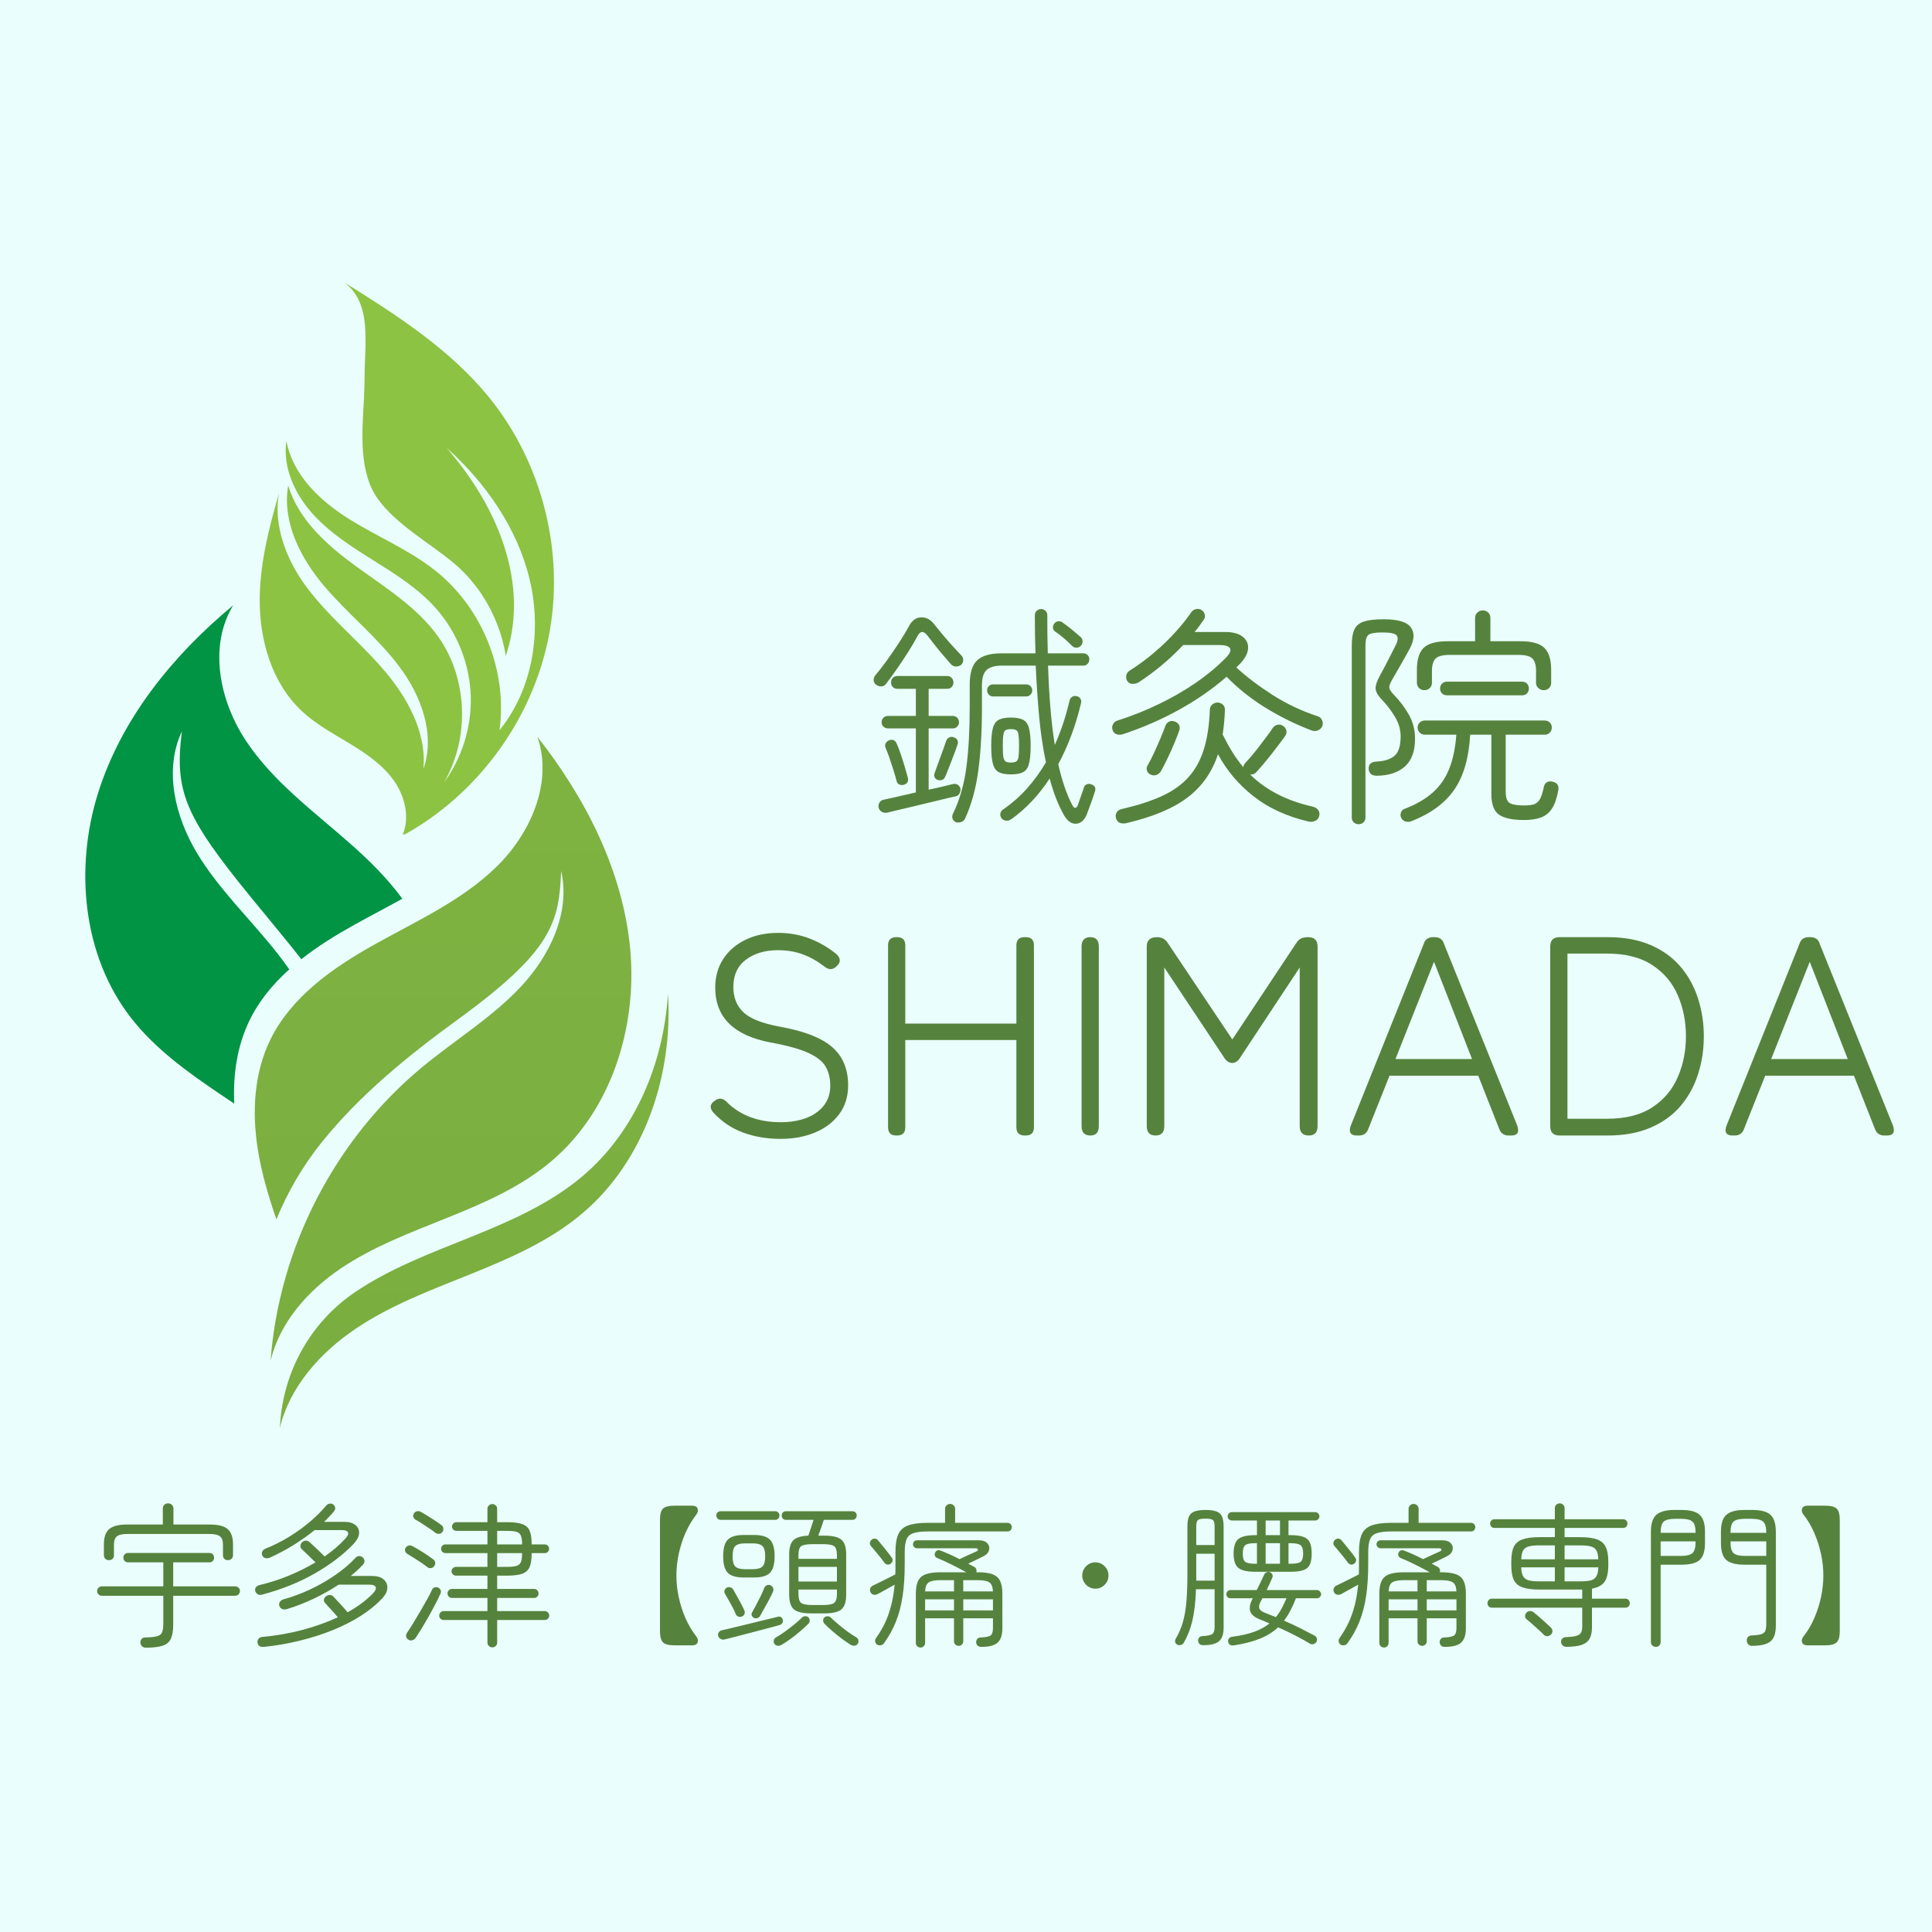 <svg xmlns="http://www.w3.org/2000/svg" xmlns:xlink="http://www.w3.org/1999/xlink" width="500" zoomAndPan="magnify" viewBox="0 0 375 375" height="500" preserveAspectRatio="xMidYMid meet" version="1.0"><defs><g/><clipPath id="2bf0ecc658"><path d="M 54 192 L 130 192 L 130 277.238 L 54 277.238 Z M 54 192 " clip-rule="nonzero"/></clipPath><clipPath id="ea14084c53"><path d="M 112.996 228.355 C 106.68 233.68 98.969 237.047 91.309 240.133 C 83.648 243.223 75.816 246.137 68.969 250.77 C 68.918 250.809 68.863 250.836 68.809 250.875 C 60.645 256.438 55.434 265.395 54.465 275.227 C 54.398 275.895 54.344 276.559 54.289 277.238 C 56.219 269.199 62.121 262.586 68.969 257.953 C 75.816 253.324 83.637 250.41 91.309 247.32 C 98.969 244.234 106.68 240.879 112.996 235.543 C 125.109 225.336 130.652 208.699 129.656 192.852 C 128.816 206.371 123.285 219.68 112.996 228.355 Z M 112.996 228.355 " clip-rule="nonzero"/></clipPath><linearGradient x1="10163.412" gradientTransform="matrix(-0.133, 0, 0, 0.133, 1443.421, 117.487)" y1="566.3" x2="10163.412" gradientUnits="userSpaceOnUse" y2="1200.4" id="d79d9d28d0"><stop stop-opacity="1" stop-color="rgb(48.721%, 69.321%, 25.327%)" offset="0"/><stop stop-opacity="1" stop-color="rgb(48.572%, 69.147%, 25.313%)" offset="0.25"/><stop stop-opacity="1" stop-color="rgb(48.271%, 68.799%, 25.285%)" offset="0.5"/><stop stop-opacity="1" stop-color="rgb(47.972%, 68.449%, 25.258%)" offset="0.75"/><stop stop-opacity="1" stop-color="rgb(47.673%, 68.102%, 25.23%)" offset="1"/></linearGradient><clipPath id="5defec290e"><path d="M 49 143 L 123 143 L 123 265 L 49 265 Z M 49 143 " clip-rule="nonzero"/></clipPath><clipPath id="2d6ef12f86"><path d="M 122.328 184.293 C 120.934 169.137 113.727 154.977 104.312 143.027 C 107.383 151.848 102.996 161.816 96.281 168.324 C 89.578 174.832 80.871 178.758 72.719 183.309 C 64.57 187.859 56.457 193.531 52.402 201.941 C 49.289 208.395 48.906 215.902 50.023 222.98 C 50.754 227.652 52.098 232.191 53.652 236.676 C 55.848 231.312 58.797 226.266 62.43 221.742 C 69.875 212.469 79.262 204.867 88.887 197.867 C 107.289 184.48 108.516 178.984 108.914 169.043 C 110.773 177.109 106.73 185.52 101.066 191.547 C 95.402 197.574 88.211 201.926 81.84 207.211 C 64.98 221.211 54.145 242.238 52.523 264.102 C 54.316 256.648 59.781 250.5 66.137 246.215 C 72.492 241.918 79.754 239.215 86.855 236.355 C 93.969 233.492 101.121 230.379 106.973 225.43 C 118.621 215.633 123.711 199.453 122.328 184.293 Z M 122.328 184.293 " clip-rule="nonzero"/></clipPath><linearGradient x1="10208.751" gradientTransform="matrix(-0.133, 0, 0, 0.133, 1443.421, 117.487)" y1="191.9" x2="10208.751" gradientUnits="userSpaceOnUse" y2="1101.7" id="269cfe5972"><stop stop-opacity="1" stop-color="rgb(49.429%, 70.142%, 25.392%)" offset="0"/><stop stop-opacity="1" stop-color="rgb(49.321%, 70.016%, 25.381%)" offset="0.125"/><stop stop-opacity="1" stop-color="rgb(49.106%, 69.768%, 25.362%)" offset="0.25"/><stop stop-opacity="1" stop-color="rgb(48.891%, 69.518%, 25.342%)" offset="0.375"/><stop stop-opacity="1" stop-color="rgb(48.676%, 69.269%, 25.322%)" offset="0.5"/><stop stop-opacity="1" stop-color="rgb(48.46%, 69.019%, 25.302%)" offset="0.625"/><stop stop-opacity="1" stop-color="rgb(48.247%, 68.768%, 25.282%)" offset="0.75"/><stop stop-opacity="1" stop-color="rgb(48.032%, 68.52%, 25.262%)" offset="0.875"/><stop stop-opacity="1" stop-color="rgb(47.816%, 68.269%, 25.243%)" offset="1"/></linearGradient><clipPath id="c37f26aadd"><path d="M 16 117.488 L 79 117.488 L 79 215 L 16 215 Z M 16 117.488 " clip-rule="nonzero"/></clipPath><clipPath id="f1a10cb3ad"><path d="M 50 54 L 108 54 L 108 163 L 50 163 Z M 50 54 " clip-rule="nonzero"/></clipPath><clipPath id="ab2cb63cc9"><path d="M 37.5 60.812 L 97.777 48.602 L 119.07 153.715 L 58.793 165.926 Z M 37.5 60.812 " clip-rule="nonzero"/></clipPath><clipPath id="8f33f51927"><path d="M 97.789 48.598 L 37.512 60.809 L 58.805 165.926 L 119.082 153.715 Z M 97.789 48.598 " clip-rule="nonzero"/></clipPath><clipPath id="9110439689"><path d="M 50.41 116.148 C 50.488 109.203 52.215 102.418 54.148 95.742 C 53.043 101.754 55.434 108.266 59.07 113.355 C 63.344 119.316 69.168 123.965 74.012 129.477 C 78.855 134.984 82.852 141.938 82.184 149.246 C 84.539 142.527 81.742 134.988 77.453 129.312 C 73.172 123.629 67.484 119.152 62.891 113.715 C 58.293 108.273 54.719 101.266 55.938 94.246 C 57.965 100.926 63.535 105.879 69.184 109.973 C 74.832 114.078 80.949 117.844 85.012 123.52 C 90.836 131.66 91.195 143.254 86.188 151.871 C 89.668 147.102 91.527 141.168 91.379 135.258 C 91.215 128.914 88.723 122.656 84.477 117.934 C 81.09 114.152 76.723 111.426 72.426 108.738 C 68.133 106.039 63.781 103.277 60.441 99.461 C 57.102 95.648 54.855 90.562 55.586 85.551 C 56.754 92.086 62.012 97.125 67.625 100.66 C 73.234 104.191 79.5 106.734 84.668 110.891 C 93.684 118.141 98.52 130.262 96.957 141.73 C 103.43 133.75 105.188 122.57 102.828 112.578 C 100.461 102.59 94.32 93.773 86.684 86.918 C 98.391 100.449 102.312 115.281 98.152 127.348 C 98.152 127.348 97.121 117.051 88.293 109.48 C 82.984 104.934 74.293 100.484 71.777 93.961 C 69.34 87.648 70.766 80.066 70.766 73.305 C 70.766 66.523 72.25 59.004 66.898 54.855 C 77.043 61.188 87.309 67.785 94.863 77.051 C 105.312 89.848 109.695 107.387 106.5 123.594 C 103.301 139.801 92.598 154.363 78.07 162.238 C 79.617 158.797 78.641 154.633 76.477 151.559 C 74.312 148.477 71.113 146.293 67.891 144.34 C 64.664 142.391 61.309 140.574 58.562 138.004 C 52.719 132.527 50.332 124.148 50.41 116.148 Z M 50.41 116.148 " clip-rule="nonzero"/></clipPath></defs><rect x="-37.5" width="450" fill="#ffffff" y="-37.5" height="450" fill-opacity="1"/><rect x="-37.5" width="450" fill="#ebfefe" y="-37.5" height="450" fill-opacity="1"/><g clip-path="url(#2bf0ecc658)"><g clip-path="url(#ea14084c53)"><path fill="url(#d79d9d28d0)" d="M 130.652 192.852 L 130.652 277.238 L 54.289 277.238 L 54.289 192.852 Z M 130.652 192.852 " fill-rule="nonzero"/></g></g><g clip-path="url(#5defec290e)"><g clip-path="url(#2d6ef12f86)"><path fill="url(#269cfe5972)" d="M 123.711 143.027 L 123.711 264.102 L 48.906 264.102 L 48.906 143.027 Z M 123.711 143.027 " fill-rule="nonzero"/></g></g><g clip-path="url(#c37f26aadd)"><path fill="#009444" d="M 48.375 198.176 C 50.234 194.301 52.961 191.016 56.152 188.152 C 55.379 187.074 54.598 186.012 53.773 184.961 C 48.652 178.453 42.535 172.703 38.254 165.609 C 33.984 158.516 31.777 149.453 35.301 141.961 C 33.828 153.645 35.902 158.477 48.852 174.34 C 52.055 178.277 55.355 182.18 58.492 186.184 C 61.668 183.668 65.18 181.5 68.703 179.543 C 71.801 177.812 74.98 176.176 78.09 174.445 C 75.152 170.414 71.469 166.809 67.707 163.508 C 60.688 157.344 53 151.676 47.816 143.902 C 42.617 136.133 40.41 125.473 45.262 117.488 C 33.547 127.188 23.535 139.512 19 154.043 C 14.465 168.578 16.051 185.465 25.371 197.496 C 30.062 203.551 36.406 208.102 42.762 212.402 C 43.668 213.012 44.57 213.625 45.473 214.223 C 45.207 208.699 45.992 203.137 48.375 198.176 Z M 48.375 198.176 " fill-opacity="1" fill-rule="nonzero"/></g><g clip-path="url(#f1a10cb3ad)"><g clip-path="url(#ab2cb63cc9)"><g clip-path="url(#8f33f51927)"><g clip-path="url(#9110439689)"><path fill="#8cc342" d="M 29.434 59.09 L 52.672 173.789 L 130.594 158.004 L 107.355 43.305 Z M 29.434 59.09 " fill-opacity="1" fill-rule="nonzero"/></g></g></g></g><g fill="#55833d" fill-opacity="1"><g transform="translate(134.31, 220.401)"><g><path d="M 17.219 0.656 C 14.613 0.656 12.203 0.254 9.984 -0.547 C 7.766 -1.359 5.832 -2.645 4.188 -4.406 C 3.375 -5.32 3.461 -6.109 4.453 -6.766 C 5.266 -7.391 6.07 -7.258 6.875 -6.375 C 9.508 -3.844 12.973 -2.578 17.266 -2.578 C 18.992 -2.578 20.582 -2.832 22.031 -3.344 C 23.477 -3.863 24.641 -4.656 25.516 -5.719 C 26.398 -6.781 26.844 -8.102 26.844 -9.688 C 26.844 -11.07 26.555 -12.273 25.984 -13.297 C 25.422 -14.328 24.312 -15.227 22.656 -16 C 21.008 -16.77 18.555 -17.453 15.297 -18.047 C 8.109 -19.398 4.516 -22.953 4.516 -28.703 C 4.516 -30.797 5.023 -32.641 6.047 -34.234 C 7.078 -35.828 8.508 -37.07 10.344 -37.969 C 12.176 -38.875 14.301 -39.328 16.719 -39.328 C 18.914 -39.328 20.941 -38.969 22.797 -38.25 C 24.648 -37.539 26.383 -36.539 28 -35.25 C 28.914 -34.406 28.93 -33.598 28.047 -32.828 C 27.316 -32.098 26.492 -32.117 25.578 -32.891 C 24.223 -33.922 22.828 -34.691 21.391 -35.203 C 19.961 -35.711 18.391 -35.969 16.672 -35.969 C 14.172 -35.969 12.102 -35.352 10.469 -34.125 C 8.844 -32.895 8.031 -31.125 8.031 -28.812 C 8.031 -26.801 8.68 -25.172 9.984 -23.922 C 11.285 -22.68 13.641 -21.75 17.047 -21.125 C 21.773 -20.281 25.164 -18.957 27.219 -17.156 C 29.281 -15.363 30.312 -12.891 30.312 -9.734 C 30.312 -7.566 29.734 -5.703 28.578 -4.141 C 27.422 -2.586 25.852 -1.398 23.875 -0.578 C 21.895 0.242 19.676 0.656 17.219 0.656 Z M 17.219 0.656 "/></g></g></g><g fill="#55833d" fill-opacity="1"><g transform="translate(167.748, 220.401)"><g><path d="M 6.219 0 C 5.156 0 4.625 -0.531 4.625 -1.594 L 4.625 -36.906 C 4.625 -37.969 5.156 -38.5 6.219 -38.5 L 6.375 -38.5 C 7.438 -38.5 7.969 -37.969 7.969 -36.906 L 7.969 -21.719 L 29.531 -21.719 L 29.531 -36.906 C 29.531 -37.969 30.062 -38.5 31.125 -38.5 L 31.344 -38.5 C 32.406 -38.5 32.938 -37.969 32.938 -36.906 L 32.938 -1.594 C 32.938 -0.531 32.406 0 31.344 0 L 31.125 0 C 30.062 0 29.531 -0.531 29.531 -1.594 L 29.531 -18.531 L 7.969 -18.531 L 7.969 -1.594 C 7.969 -0.531 7.438 0 6.375 0 Z M 6.219 0 "/></g></g></g><g fill="#55833d" fill-opacity="1"><g transform="translate(205.31, 220.401)"><g><path d="M 6.328 0 C 5.191 0 4.625 -0.602 4.625 -1.812 L 4.625 -36.688 C 4.625 -37.895 5.191 -38.5 6.328 -38.5 C 7.422 -38.5 7.969 -37.895 7.969 -36.688 L 7.969 -1.812 C 7.969 -0.602 7.422 0 6.328 0 Z M 6.328 0 "/></g></g></g><g fill="#55833d" fill-opacity="1"><g transform="translate(217.959, 220.401)"><g><path d="M 6.328 0 C 5.191 0 4.625 -0.602 4.625 -1.812 L 4.625 -36.688 C 4.625 -37.895 5.281 -38.5 6.594 -38.5 C 7.551 -38.5 8.27 -38.098 8.75 -37.297 L 21.234 -18.641 L 33.609 -37.297 C 33.898 -37.766 34.227 -38.082 34.594 -38.25 C 34.957 -38.414 35.414 -38.5 35.969 -38.5 C 37.176 -38.5 37.781 -37.895 37.781 -36.688 L 37.781 -1.812 C 37.781 -0.602 37.211 0 36.078 0 C 34.898 0 34.312 -0.602 34.312 -1.812 L 34.312 -32.609 L 22.875 -15.297 C 22.406 -14.484 21.859 -14.078 21.234 -14.078 C 20.566 -14.078 20 -14.484 19.531 -15.297 L 8.031 -32.609 L 8.031 -1.812 C 8.031 -0.602 7.461 0 6.328 0 Z M 6.328 0 "/></g></g></g><g fill="#55833d" fill-opacity="1"><g transform="translate(260.361, 220.401)"><g><path d="M 2.969 0 C 2.383 0 1.988 -0.16 1.781 -0.484 C 1.582 -0.816 1.594 -1.281 1.812 -1.875 L 16 -37.234 C 16.258 -38.078 16.863 -38.5 17.812 -38.5 L 18.094 -38.5 C 19.051 -38.5 19.656 -38.078 19.906 -37.234 L 34.156 -1.875 C 34.562 -0.625 34.176 0 33 0 L 32.453 0 C 31.566 0 30.961 -0.422 30.641 -1.266 L 26.562 -11.609 L 9.344 -11.609 L 5.219 -1.266 C 4.926 -0.422 4.32 0 3.406 0 Z M 10.5 -14.844 L 25.359 -14.844 L 17.984 -33.719 Z M 10.5 -14.844 "/></g></g></g><g fill="#55833d" fill-opacity="1"><g transform="translate(296.273, 220.401)"><g><path d="M 6.438 0 C 5.227 0 4.625 -0.602 4.625 -1.812 L 4.625 -36.688 C 4.625 -37.895 5.227 -38.5 6.438 -38.5 L 15.781 -38.5 C 18.969 -38.5 21.734 -37.992 24.078 -36.984 C 26.43 -35.973 28.367 -34.578 29.891 -32.797 C 31.41 -31.023 32.547 -28.973 33.297 -26.641 C 34.055 -24.316 34.438 -21.852 34.438 -19.25 C 34.438 -16.645 34.055 -14.176 33.297 -11.844 C 32.547 -9.52 31.41 -7.469 29.891 -5.688 C 28.367 -3.914 26.43 -2.523 24.078 -1.516 C 21.734 -0.504 18.969 0 15.781 0 Z M 7.969 -3.25 L 15.625 -3.25 C 19.25 -3.25 22.188 -3.988 24.438 -5.469 C 26.695 -6.957 28.348 -8.922 29.391 -11.359 C 30.441 -13.797 30.969 -16.426 30.969 -19.25 C 30.969 -22.113 30.441 -24.766 29.391 -27.203 C 28.348 -29.641 26.695 -31.598 24.438 -33.078 C 22.188 -34.566 19.25 -35.312 15.625 -35.312 L 7.969 -35.312 Z M 7.969 -3.25 "/></g></g></g><g fill="#55833d" fill-opacity="1"><g transform="translate(333.286, 220.401)"><g><path d="M 2.969 0 C 2.383 0 1.988 -0.16 1.781 -0.484 C 1.582 -0.816 1.594 -1.281 1.812 -1.875 L 16 -37.234 C 16.258 -38.078 16.863 -38.5 17.812 -38.5 L 18.094 -38.5 C 19.051 -38.5 19.656 -38.078 19.906 -37.234 L 34.156 -1.875 C 34.562 -0.625 34.176 0 33 0 L 32.453 0 C 31.566 0 30.961 -0.422 30.641 -1.266 L 26.562 -11.609 L 9.344 -11.609 L 5.219 -1.266 C 4.926 -0.422 4.32 0 3.406 0 Z M 10.5 -14.844 L 25.359 -14.844 L 17.984 -33.719 Z M 10.5 -14.844 "/></g></g></g><g fill="#55833d" fill-opacity="1"><g transform="translate(168.549, 156.151)"><g><path d="M 16.969 3.422 C 16.633 3.266 16.422 3.031 16.328 2.719 C 16.242 2.406 16.273 2.098 16.422 1.797 C 17.711 -0.867 18.578 -3.859 19.016 -7.172 C 19.453 -10.492 19.672 -14.414 19.672 -18.938 L 19.672 -23.266 C 19.672 -25.516 20.156 -27.086 21.125 -27.984 C 22.102 -28.891 23.688 -29.344 25.875 -29.344 L 32.438 -29.344 C 32.352 -31.77 32.312 -34.227 32.312 -36.719 C 32.312 -37.082 32.43 -37.375 32.672 -37.594 C 32.91 -37.82 33.195 -37.938 33.531 -37.938 C 33.852 -37.938 34.133 -37.82 34.375 -37.594 C 34.613 -37.375 34.734 -37.082 34.734 -36.719 C 34.734 -35.457 34.738 -34.211 34.75 -32.984 C 34.77 -31.754 34.797 -30.539 34.828 -29.344 L 41.719 -29.344 C 42.07 -29.344 42.352 -29.227 42.562 -29 C 42.781 -28.781 42.891 -28.504 42.891 -28.172 C 42.891 -27.836 42.781 -27.551 42.562 -27.312 C 42.352 -27.07 42.07 -26.953 41.719 -26.953 L 34.875 -26.953 C 34.969 -24.129 35.117 -21.426 35.328 -18.844 C 35.535 -16.27 35.82 -13.844 36.188 -11.562 C 36.781 -12.883 37.316 -14.266 37.797 -15.703 C 38.273 -17.141 38.695 -18.641 39.062 -20.203 C 39.145 -20.535 39.32 -20.773 39.594 -20.922 C 39.863 -21.078 40.148 -21.109 40.453 -21.016 C 40.785 -20.953 41.023 -20.785 41.172 -20.516 C 41.328 -20.242 41.359 -19.945 41.266 -19.625 C 40.754 -17.457 40.129 -15.391 39.391 -13.422 C 38.66 -11.461 37.816 -9.598 36.859 -7.828 C 37.211 -6.234 37.625 -4.754 38.094 -3.391 C 38.562 -2.023 39.078 -0.82 39.641 0.219 C 39.797 0.52 39.969 0.66 40.156 0.641 C 40.352 0.629 40.516 0.477 40.641 0.188 C 40.723 -0.062 40.848 -0.43 41.016 -0.922 C 41.18 -1.422 41.348 -1.895 41.516 -2.344 C 41.68 -2.789 41.781 -3.086 41.812 -3.234 C 41.895 -3.566 42.078 -3.789 42.359 -3.906 C 42.648 -4.031 42.945 -4.035 43.25 -3.922 C 43.969 -3.68 44.207 -3.211 43.969 -2.516 C 43.781 -1.891 43.531 -1.148 43.219 -0.297 C 42.906 0.555 42.629 1.301 42.391 1.938 C 41.91 3.07 41.227 3.672 40.344 3.734 C 39.457 3.797 38.672 3.254 37.984 2.109 C 36.836 0.078 35.906 -2.305 35.188 -5.047 C 33.094 -1.828 30.602 0.812 27.719 2.875 C 27.414 3.082 27.094 3.172 26.75 3.141 C 26.406 3.117 26.113 2.973 25.875 2.703 C 25.664 2.43 25.578 2.133 25.609 1.812 C 25.641 1.5 25.789 1.238 26.062 1.031 C 27.77 -0.133 29.32 -1.488 30.719 -3.031 C 32.113 -4.582 33.363 -6.301 34.469 -8.188 C 33.895 -10.852 33.457 -13.773 33.156 -16.953 C 32.863 -20.141 32.641 -23.473 32.484 -26.953 L 25.922 -26.953 C 24.566 -26.953 23.582 -26.676 22.969 -26.125 C 22.352 -25.57 22.047 -24.57 22.047 -23.125 L 22.047 -18.938 C 22.047 -14.227 21.812 -10.125 21.344 -6.625 C 20.883 -3.133 20.023 -0.008 18.766 2.75 C 18.617 3.07 18.363 3.289 18 3.406 C 17.633 3.531 17.289 3.535 16.969 3.422 Z M 3.688 1.578 C 3.27 1.66 2.898 1.602 2.578 1.406 C 2.266 1.219 2.066 0.941 1.984 0.578 C 1.922 0.254 1.977 -0.062 2.156 -0.375 C 2.344 -0.695 2.629 -0.883 3.016 -0.938 C 3.316 -1 4.07 -1.164 5.281 -1.438 C 6.5 -1.707 7.812 -2.008 9.219 -2.344 L 9.219 -14.766 L 3.828 -14.766 C 3.461 -14.766 3.16 -14.883 2.922 -15.125 C 2.68 -15.363 2.562 -15.645 2.562 -15.969 C 2.562 -16.301 2.68 -16.586 2.922 -16.828 C 3.16 -17.066 3.461 -17.188 3.828 -17.188 L 9.219 -17.188 L 9.219 -22.453 L 5.625 -22.453 C 5.258 -22.453 4.961 -22.57 4.734 -22.812 C 4.516 -23.051 4.406 -23.336 4.406 -23.672 C 4.406 -24.023 4.516 -24.32 4.734 -24.562 C 4.961 -24.812 5.258 -24.938 5.625 -24.938 L 15.297 -24.938 C 15.66 -24.938 15.953 -24.812 16.172 -24.562 C 16.398 -24.32 16.516 -24.023 16.516 -23.672 C 16.516 -23.336 16.398 -23.051 16.172 -22.812 C 15.953 -22.57 15.66 -22.453 15.297 -22.453 L 11.703 -22.453 L 11.703 -17.188 L 16.375 -17.188 C 16.738 -17.188 17.031 -17.066 17.25 -16.828 C 17.477 -16.586 17.594 -16.301 17.594 -15.969 C 17.594 -15.645 17.477 -15.363 17.25 -15.125 C 17.031 -14.883 16.738 -14.766 16.375 -14.766 L 11.703 -14.766 L 11.703 -2.875 C 12.836 -3.113 13.832 -3.336 14.688 -3.547 C 15.539 -3.766 16.086 -3.898 16.328 -3.953 C 16.723 -4.047 17.055 -4.008 17.328 -3.844 C 17.598 -3.676 17.773 -3.43 17.859 -3.109 C 17.922 -2.773 17.867 -2.457 17.703 -2.156 C 17.535 -1.852 17.289 -1.66 16.969 -1.578 C 16.758 -1.547 16.211 -1.426 15.328 -1.219 C 14.441 -1.008 13.391 -0.754 12.172 -0.453 C 10.953 -0.148 9.734 0.141 8.516 0.422 C 7.305 0.711 6.25 0.961 5.344 1.172 C 4.445 1.379 3.895 1.516 3.688 1.578 Z M 27.672 -5.844 C 26.68 -5.844 25.91 -5.977 25.359 -6.25 C 24.805 -6.52 24.414 -7.051 24.188 -7.844 C 23.957 -8.645 23.844 -9.828 23.844 -11.391 C 23.844 -12.941 23.957 -14.109 24.188 -14.891 C 24.414 -15.672 24.805 -16.195 25.359 -16.469 C 25.91 -16.738 26.68 -16.875 27.672 -16.875 C 28.66 -16.875 29.43 -16.738 29.984 -16.469 C 30.547 -16.195 30.938 -15.672 31.156 -14.891 C 31.383 -14.109 31.5 -12.941 31.5 -11.391 C 31.5 -9.828 31.383 -8.645 31.156 -7.844 C 30.938 -7.051 30.547 -6.52 29.984 -6.25 C 29.43 -5.977 28.66 -5.844 27.672 -5.844 Z M 1.484 -23.266 C 1.211 -23.473 1.062 -23.75 1.031 -24.094 C 1 -24.438 1.102 -24.758 1.344 -25.062 C 2.008 -25.844 2.754 -26.801 3.578 -27.938 C 4.398 -29.082 5.203 -30.254 5.984 -31.453 C 6.766 -32.648 7.395 -33.703 7.875 -34.609 C 8.477 -35.742 9.273 -36.316 10.266 -36.328 C 11.254 -36.348 12.109 -35.879 12.828 -34.922 C 13.305 -34.316 13.859 -33.641 14.484 -32.891 C 15.117 -32.141 15.75 -31.422 16.375 -30.734 C 17.008 -30.047 17.551 -29.461 18 -28.984 C 18.27 -28.742 18.406 -28.438 18.406 -28.062 C 18.406 -27.688 18.285 -27.379 18.047 -27.141 C 17.742 -26.898 17.406 -26.781 17.031 -26.781 C 16.656 -26.781 16.332 -26.914 16.062 -27.188 C 15.676 -27.633 15.195 -28.188 14.625 -28.844 C 14.051 -29.5 13.488 -30.18 12.938 -30.891 C 12.383 -31.598 11.91 -32.207 11.516 -32.719 C 10.734 -33.77 10.062 -33.738 9.5 -32.625 C 9.039 -31.75 8.453 -30.742 7.734 -29.609 C 7.016 -28.473 6.266 -27.348 5.484 -26.234 C 4.703 -25.117 4.016 -24.176 3.422 -23.406 C 3.211 -23.102 2.91 -22.941 2.516 -22.922 C 2.129 -22.91 1.785 -23.023 1.484 -23.266 Z M 6.891 -3.828 C 6.586 -3.734 6.289 -3.754 6 -3.891 C 5.719 -4.023 5.547 -4.242 5.484 -4.547 C 5.336 -5.141 5.133 -5.844 4.875 -6.656 C 4.625 -7.469 4.363 -8.266 4.094 -9.047 C 3.82 -9.828 3.566 -10.488 3.328 -11.031 C 3.211 -11.352 3.227 -11.641 3.375 -11.891 C 3.52 -12.148 3.742 -12.344 4.047 -12.469 C 4.734 -12.707 5.227 -12.469 5.531 -11.75 C 5.77 -11.207 6.023 -10.535 6.297 -9.734 C 6.566 -8.941 6.82 -8.141 7.062 -7.328 C 7.301 -6.523 7.5 -5.82 7.656 -5.219 C 7.832 -4.5 7.578 -4.035 6.891 -3.828 Z M 24.203 -20.969 C 23.879 -20.969 23.602 -21.086 23.375 -21.328 C 23.156 -21.566 23.047 -21.836 23.047 -22.141 C 23.047 -22.473 23.156 -22.75 23.375 -22.969 C 23.602 -23.195 23.879 -23.312 24.203 -23.312 L 30.641 -23.312 C 30.973 -23.312 31.25 -23.195 31.469 -22.969 C 31.695 -22.75 31.812 -22.473 31.812 -22.141 C 31.812 -21.836 31.695 -21.566 31.469 -21.328 C 31.25 -21.086 30.973 -20.969 30.641 -20.969 Z M 13.453 -4.766 C 13.18 -4.859 12.984 -5.031 12.859 -5.281 C 12.742 -5.539 12.75 -5.82 12.875 -6.125 C 12.926 -6.301 13.055 -6.672 13.266 -7.234 C 13.484 -7.805 13.719 -8.445 13.969 -9.156 C 14.227 -9.863 14.461 -10.508 14.672 -11.094 C 14.879 -11.676 15.016 -12.07 15.078 -12.281 C 15.191 -12.613 15.391 -12.852 15.672 -13 C 15.961 -13.156 16.258 -13.172 16.562 -13.047 C 16.895 -12.961 17.133 -12.773 17.281 -12.484 C 17.426 -12.203 17.426 -11.895 17.281 -11.562 C 17.219 -11.352 17.082 -10.961 16.875 -10.391 C 16.664 -9.828 16.426 -9.195 16.156 -8.5 C 15.883 -7.812 15.633 -7.176 15.406 -6.594 C 15.188 -6.008 15.016 -5.598 14.891 -5.359 C 14.773 -5.055 14.582 -4.859 14.312 -4.766 C 14.039 -4.68 13.754 -4.68 13.453 -4.766 Z M 27.672 -8.141 C 28.117 -8.141 28.457 -8.207 28.688 -8.344 C 28.914 -8.477 29.066 -8.77 29.141 -9.219 C 29.211 -9.676 29.25 -10.398 29.25 -11.391 C 29.25 -12.379 29.211 -13.102 29.141 -13.562 C 29.066 -14.031 28.914 -14.32 28.688 -14.438 C 28.457 -14.562 28.117 -14.625 27.672 -14.625 C 27.223 -14.625 26.883 -14.562 26.656 -14.438 C 26.438 -14.32 26.285 -14.031 26.203 -13.562 C 26.129 -13.102 26.094 -12.379 26.094 -11.391 C 26.094 -10.398 26.129 -9.676 26.203 -9.219 C 26.285 -8.77 26.438 -8.477 26.656 -8.344 C 26.883 -8.207 27.223 -8.141 27.672 -8.141 Z M 39.594 -30.734 C 39.031 -31.305 38.469 -31.832 37.906 -32.312 C 37.352 -32.789 36.781 -33.223 36.188 -33.609 C 35.969 -33.797 35.848 -34.047 35.828 -34.359 C 35.816 -34.672 35.922 -34.945 36.141 -35.188 C 36.348 -35.426 36.609 -35.551 36.922 -35.562 C 37.234 -35.582 37.508 -35.488 37.75 -35.281 C 38.32 -34.883 38.898 -34.445 39.484 -33.969 C 40.066 -33.488 40.645 -32.992 41.219 -32.484 C 41.457 -32.273 41.578 -32 41.578 -31.656 C 41.578 -31.312 41.457 -31.02 41.219 -30.781 C 41.008 -30.57 40.742 -30.457 40.422 -30.438 C 40.109 -30.426 39.832 -30.523 39.594 -30.734 Z M 39.594 -30.734 "/></g></g></g><g fill="#55833d" fill-opacity="1"><g transform="translate(213.549, 156.151)"><g><path d="M 4.406 -13.641 C 3.988 -13.516 3.582 -13.508 3.188 -13.625 C 2.801 -13.75 2.535 -14.035 2.391 -14.484 C 2.266 -14.879 2.301 -15.254 2.5 -15.609 C 2.695 -15.973 3.02 -16.211 3.469 -16.328 C 6.195 -17.203 8.832 -18.254 11.375 -19.484 C 13.926 -20.711 16.305 -22.082 18.516 -23.594 C 20.723 -25.113 22.648 -26.711 24.297 -28.391 C 25.141 -29.234 25.441 -29.867 25.203 -30.297 C 24.961 -30.734 24.27 -30.953 23.125 -30.953 L 16.109 -30.953 C 14.816 -29.578 13.441 -28.281 11.984 -27.062 C 10.535 -25.852 9.031 -24.738 7.469 -23.719 C 7.113 -23.508 6.723 -23.406 6.297 -23.406 C 5.879 -23.406 5.535 -23.582 5.266 -23.938 C 5.055 -24.27 4.988 -24.641 5.062 -25.047 C 5.133 -25.453 5.367 -25.773 5.766 -26.016 C 8.129 -27.516 10.352 -29.258 12.438 -31.25 C 14.52 -33.25 16.254 -35.254 17.641 -37.266 C 17.879 -37.617 18.188 -37.836 18.562 -37.922 C 18.938 -38.016 19.305 -37.957 19.672 -37.75 C 19.992 -37.539 20.203 -37.25 20.297 -36.875 C 20.391 -36.5 20.312 -36.145 20.062 -35.812 C 19.801 -35.426 19.523 -35.035 19.234 -34.641 C 18.953 -34.254 18.645 -33.867 18.312 -33.484 L 24.172 -33.484 C 25.723 -33.484 26.879 -33.18 27.641 -32.578 C 28.41 -31.984 28.766 -31.219 28.703 -30.281 C 28.648 -29.352 28.129 -28.363 27.141 -27.312 L 26.422 -26.594 C 28.453 -24.738 30.812 -22.953 33.5 -21.234 C 36.188 -19.523 39.078 -18.16 42.172 -17.141 C 42.586 -17.023 42.883 -16.77 43.062 -16.375 C 43.238 -15.988 43.254 -15.598 43.109 -15.203 C 42.93 -14.816 42.641 -14.539 42.234 -14.375 C 41.828 -14.207 41.398 -14.219 40.953 -14.406 C 37.953 -15.539 35.02 -16.984 32.156 -18.734 C 29.289 -20.492 26.75 -22.516 24.531 -24.797 C 21.852 -22.453 18.797 -20.328 15.359 -18.422 C 11.93 -16.516 8.281 -14.922 4.406 -13.641 Z M 5.172 3.594 C 4.691 3.719 4.254 3.711 3.859 3.578 C 3.473 3.441 3.207 3.133 3.062 2.656 C 2.938 2.238 2.988 1.852 3.219 1.5 C 3.445 1.156 3.801 0.941 4.281 0.859 C 7.301 0.16 9.867 -0.672 11.984 -1.641 C 14.109 -2.617 15.828 -3.844 17.141 -5.312 C 18.461 -6.781 19.453 -8.57 20.109 -10.688 C 20.773 -12.801 21.164 -15.359 21.281 -18.359 C 21.281 -18.773 21.43 -19.117 21.734 -19.391 C 22.035 -19.66 22.395 -19.797 22.812 -19.797 C 23.227 -19.766 23.57 -19.613 23.844 -19.344 C 24.113 -19.07 24.234 -18.727 24.203 -18.312 C 24.18 -17.477 24.129 -16.66 24.047 -15.859 C 23.973 -15.066 23.879 -14.312 23.766 -13.594 C 24.359 -12.395 24.984 -11.258 25.641 -10.188 C 26.305 -9.125 27.016 -8.145 27.766 -7.25 C 27.828 -7.57 27.945 -7.828 28.125 -8.016 C 28.457 -8.367 28.879 -8.844 29.391 -9.438 C 29.898 -10.039 30.414 -10.688 30.938 -11.375 C 31.457 -12.07 31.953 -12.727 32.422 -13.344 C 32.891 -13.957 33.242 -14.457 33.484 -14.844 C 33.723 -15.176 34.031 -15.383 34.406 -15.469 C 34.781 -15.562 35.145 -15.488 35.5 -15.25 C 35.832 -15.039 36.039 -14.75 36.125 -14.375 C 36.219 -14 36.145 -13.645 35.906 -13.312 C 35.602 -12.863 35.203 -12.316 34.703 -11.672 C 34.211 -11.023 33.691 -10.348 33.141 -9.641 C 32.586 -8.941 32.055 -8.289 31.547 -7.688 C 31.035 -7.094 30.613 -6.613 30.281 -6.25 C 29.957 -5.926 29.566 -5.781 29.109 -5.812 C 32.203 -2.781 36.238 -0.707 41.219 0.406 C 41.727 0.52 42.102 0.758 42.344 1.125 C 42.582 1.488 42.629 1.879 42.484 2.297 C 42.359 2.742 42.078 3.051 41.641 3.219 C 41.211 3.383 40.77 3.406 40.312 3.281 C 36.145 2.289 32.613 0.656 29.719 -1.625 C 26.82 -3.906 24.535 -6.617 22.859 -9.766 C 21.742 -6.316 19.789 -3.523 17 -1.391 C 14.219 0.734 10.273 2.395 5.172 3.594 Z M 9.766 -5.812 C 9.43 -5.957 9.203 -6.207 9.078 -6.562 C 8.961 -6.926 9 -7.258 9.188 -7.562 C 9.539 -8.156 9.941 -8.93 10.391 -9.891 C 10.836 -10.859 11.27 -11.836 11.688 -12.828 C 12.113 -13.816 12.43 -14.625 12.641 -15.25 C 12.797 -15.645 13.035 -15.922 13.359 -16.078 C 13.691 -16.242 14.051 -16.254 14.438 -16.109 C 14.832 -15.992 15.117 -15.77 15.297 -15.438 C 15.473 -15.102 15.488 -14.742 15.344 -14.359 C 15.07 -13.578 14.727 -12.691 14.312 -11.703 C 13.895 -10.711 13.457 -9.75 13 -8.812 C 12.551 -7.883 12.148 -7.109 11.797 -6.484 C 11.578 -6.117 11.281 -5.867 10.906 -5.734 C 10.531 -5.598 10.148 -5.625 9.766 -5.812 Z M 9.766 -5.812 "/></g></g></g><g fill="#55833d" fill-opacity="1"><g transform="translate(258.549, 156.151)"><g><path d="M 5.172 3.828 C 4.785 3.828 4.461 3.707 4.203 3.469 C 3.953 3.227 3.828 2.91 3.828 2.516 L 3.828 -30.875 C 3.828 -32.219 4 -33.254 4.344 -33.984 C 4.688 -34.723 5.305 -35.234 6.203 -35.516 C 7.109 -35.805 8.383 -35.953 10.031 -35.953 C 12.789 -35.953 14.547 -35.426 15.297 -34.375 C 16.047 -33.332 15.988 -31.984 15.125 -30.328 C 14.695 -29.516 14.145 -28.523 13.469 -27.359 C 12.801 -26.191 12.18 -25.113 11.609 -24.125 C 11.242 -23.457 11.078 -22.969 11.109 -22.656 C 11.141 -22.344 11.441 -21.883 12.016 -21.281 C 13.18 -20.082 14.156 -18.785 14.938 -17.391 C 15.719 -15.992 16.109 -14.457 16.109 -12.781 C 16.109 -10.352 15.453 -8.551 14.141 -7.375 C 12.836 -6.207 11.02 -5.609 8.688 -5.578 C 7.727 -5.578 7.203 -6 7.109 -6.844 C 7.047 -7.77 7.539 -8.266 8.594 -8.328 C 10.188 -8.41 11.367 -8.789 12.141 -9.469 C 12.922 -10.145 13.312 -11.398 13.312 -13.234 C 13.312 -14.547 12.941 -15.812 12.203 -17.031 C 11.473 -18.25 10.629 -19.352 9.672 -20.344 C 8.891 -21.156 8.484 -21.875 8.453 -22.5 C 8.43 -23.125 8.703 -23.945 9.266 -24.969 C 9.535 -25.445 9.875 -26.078 10.281 -26.859 C 10.688 -27.641 11.082 -28.41 11.469 -29.172 C 11.863 -29.941 12.164 -30.535 12.375 -30.953 C 12.789 -31.797 12.848 -32.41 12.547 -32.797 C 12.254 -33.191 11.328 -33.391 9.766 -33.391 C 8.379 -33.391 7.484 -33.238 7.078 -32.938 C 6.68 -32.633 6.484 -31.93 6.484 -30.828 L 6.484 2.516 C 6.484 2.91 6.352 3.227 6.094 3.469 C 5.844 3.707 5.535 3.828 5.172 3.828 Z M 15.438 3.234 C 15.039 3.391 14.656 3.414 14.281 3.312 C 13.906 3.207 13.613 2.957 13.406 2.562 C 13.258 2.227 13.254 1.879 13.391 1.516 C 13.523 1.16 13.785 0.926 14.172 0.812 C 16.422 -0.062 18.242 -1.133 19.641 -2.406 C 21.035 -3.676 22.082 -5.219 22.781 -7.031 C 23.488 -8.852 23.938 -11.023 24.125 -13.547 L 18 -13.547 C 17.613 -13.547 17.285 -13.68 17.016 -13.953 C 16.742 -14.223 16.609 -14.551 16.609 -14.938 C 16.609 -15.332 16.742 -15.656 17.016 -15.906 C 17.285 -16.164 17.613 -16.297 18 -16.297 L 41.266 -16.297 C 41.68 -16.297 42.016 -16.164 42.266 -15.906 C 42.523 -15.656 42.656 -15.332 42.656 -14.938 C 42.656 -14.551 42.523 -14.223 42.266 -13.953 C 42.016 -13.68 41.68 -13.547 41.266 -13.547 L 33.703 -13.547 L 33.703 -2.562 C 33.703 -1.395 33.945 -0.645 34.438 -0.312 C 34.938 0.02 35.906 0.188 37.344 0.188 C 38.188 0.188 38.836 0.098 39.297 -0.078 C 39.766 -0.266 40.133 -0.617 40.406 -1.141 C 40.676 -1.672 40.914 -2.445 41.125 -3.469 C 41.219 -3.883 41.426 -4.176 41.75 -4.344 C 42.082 -4.508 42.445 -4.531 42.844 -4.406 C 43.707 -4.227 44.066 -3.691 43.922 -2.797 C 43.648 -1.266 43.242 -0.078 42.703 0.766 C 42.16 1.609 41.445 2.191 40.562 2.516 C 39.676 2.848 38.594 3.016 37.312 3.016 C 35 3.016 33.352 2.66 32.375 1.953 C 31.406 1.254 30.922 -0.082 30.922 -2.062 L 30.922 -13.547 L 26.812 -13.547 C 26.57 -9.109 25.562 -5.578 23.781 -2.953 C 22 -0.328 19.219 1.734 15.438 3.234 Z M 17.906 -22.188 C 17.52 -22.188 17.18 -22.32 16.891 -22.594 C 16.609 -22.863 16.469 -23.207 16.469 -23.625 L 16.469 -26.094 C 16.469 -28.102 16.898 -29.535 17.766 -30.391 C 18.641 -31.254 20.219 -31.688 22.5 -31.688 L 27.766 -31.688 L 27.766 -36.219 C 27.766 -36.645 27.914 -36.992 28.219 -37.266 C 28.52 -37.535 28.863 -37.672 29.25 -37.672 C 29.664 -37.672 30.016 -37.535 30.297 -37.266 C 30.586 -36.992 30.734 -36.645 30.734 -36.219 L 30.734 -31.688 L 36.5 -31.688 C 38.781 -31.688 40.352 -31.254 41.219 -30.391 C 42.094 -29.535 42.531 -28.102 42.531 -26.094 L 42.531 -23.625 C 42.531 -23.207 42.395 -22.863 42.125 -22.594 C 41.852 -22.32 41.504 -22.188 41.078 -22.188 C 40.691 -22.188 40.348 -22.32 40.047 -22.594 C 39.742 -22.863 39.594 -23.207 39.594 -23.625 L 39.594 -25.922 C 39.594 -27.055 39.359 -27.859 38.891 -28.328 C 38.43 -28.797 37.539 -29.031 36.219 -29.031 L 22.766 -29.031 C 21.473 -29.031 20.586 -28.797 20.109 -28.328 C 19.629 -27.859 19.391 -27.055 19.391 -25.922 L 19.391 -23.625 C 19.391 -23.207 19.25 -22.863 18.969 -22.594 C 18.688 -22.32 18.332 -22.188 17.906 -22.188 Z M 22.312 -21.188 C 21.926 -21.188 21.602 -21.312 21.344 -21.562 C 21.094 -21.82 20.969 -22.133 20.969 -22.5 C 20.969 -22.883 21.094 -23.203 21.344 -23.453 C 21.602 -23.711 21.926 -23.844 22.312 -23.844 L 36.859 -23.844 C 37.273 -23.844 37.602 -23.711 37.844 -23.453 C 38.082 -23.203 38.203 -22.883 38.203 -22.5 C 38.203 -22.133 38.082 -21.82 37.844 -21.562 C 37.602 -21.312 37.273 -21.188 36.859 -21.188 Z M 22.312 -21.188 "/></g></g></g><g fill="#55833d" fill-opacity="1"><g transform="translate(17.681, 317.206)"><g><path d="M 10.625 2.609 C 10.32 2.609 10.07 2.516 9.875 2.328 C 9.688 2.141 9.582 1.906 9.562 1.625 C 9.562 1.344 9.645 1.102 9.812 0.906 C 9.988 0.719 10.227 0.625 10.531 0.625 C 11.531 0.602 12.281 0.523 12.781 0.391 C 13.281 0.266 13.609 0.016 13.766 -0.359 C 13.93 -0.742 14.016 -1.305 14.016 -2.047 L 14.016 -7.469 L 2.094 -7.469 C 1.832 -7.469 1.613 -7.555 1.438 -7.734 C 1.258 -7.922 1.172 -8.145 1.172 -8.406 C 1.172 -8.645 1.258 -8.852 1.438 -9.031 C 1.613 -9.207 1.832 -9.297 2.094 -9.297 L 14.016 -9.297 L 14.016 -13.953 L 7.172 -13.953 C 6.91 -13.953 6.691 -14.039 6.516 -14.219 C 6.348 -14.395 6.266 -14.613 6.266 -14.875 C 6.266 -15.133 6.348 -15.348 6.516 -15.516 C 6.691 -15.691 6.91 -15.781 7.172 -15.781 L 22.984 -15.781 C 23.242 -15.781 23.457 -15.691 23.625 -15.516 C 23.789 -15.348 23.875 -15.133 23.875 -14.875 C 23.875 -14.613 23.789 -14.395 23.625 -14.219 C 23.457 -14.039 23.242 -13.953 22.984 -13.953 L 15.938 -13.953 L 15.938 -9.297 L 27.953 -9.297 C 28.234 -9.297 28.457 -9.207 28.625 -9.031 C 28.801 -8.852 28.891 -8.645 28.891 -8.406 C 28.891 -8.145 28.801 -7.922 28.625 -7.734 C 28.457 -7.555 28.234 -7.469 27.953 -7.469 L 15.938 -7.469 L 15.938 -1.828 C 15.938 -0.691 15.789 0.195 15.5 0.844 C 15.207 1.5 14.676 1.957 13.906 2.219 C 13.133 2.477 12.039 2.609 10.625 2.609 Z M 3.453 -14.375 C 3.191 -14.375 2.961 -14.461 2.766 -14.641 C 2.578 -14.816 2.484 -15.047 2.484 -15.328 L 2.484 -17.453 C 2.484 -18.816 2.816 -19.797 3.484 -20.391 C 4.16 -20.992 5.328 -21.297 6.984 -21.297 L 13.922 -21.297 L 13.922 -24.391 C 13.922 -24.691 14.02 -24.938 14.219 -25.125 C 14.414 -25.312 14.656 -25.406 14.938 -25.406 C 15.219 -25.406 15.461 -25.312 15.672 -25.125 C 15.879 -24.938 15.984 -24.691 15.984 -24.391 L 15.984 -21.297 L 23.047 -21.297 C 24.703 -21.297 25.863 -20.992 26.531 -20.391 C 27.207 -19.797 27.547 -18.816 27.547 -17.453 L 27.547 -15.328 C 27.547 -15.047 27.445 -14.816 27.25 -14.641 C 27.062 -14.461 26.828 -14.375 26.547 -14.375 C 26.285 -14.375 26.062 -14.457 25.875 -14.625 C 25.688 -14.789 25.594 -15.016 25.594 -15.297 L 25.594 -17.406 C 25.594 -18.164 25.398 -18.695 25.016 -19 C 24.641 -19.312 23.93 -19.469 22.891 -19.469 L 7.141 -19.469 C 6.098 -19.469 5.383 -19.312 5 -19 C 4.625 -18.695 4.438 -18.164 4.438 -17.406 L 4.438 -15.297 C 4.438 -15.016 4.344 -14.789 4.156 -14.625 C 3.969 -14.457 3.734 -14.375 3.453 -14.375 Z M 3.453 -14.375 "/></g></g></g><g fill="#55833d" fill-opacity="1"><g transform="translate(47.669, 317.206)"><g><path d="M 3.547 2.453 C 2.816 2.516 2.406 2.238 2.312 1.625 C 2.27 1.344 2.336 1.094 2.516 0.875 C 2.703 0.656 2.953 0.535 3.266 0.516 C 5.953 0.273 8.547 -0.176 11.047 -0.844 C 13.555 -1.52 15.844 -2.336 17.906 -3.297 C 17.551 -3.723 17.125 -4.207 16.625 -4.75 C 16.125 -5.301 15.734 -5.727 15.453 -6.031 C 15.254 -6.25 15.172 -6.477 15.203 -6.719 C 15.242 -6.957 15.375 -7.164 15.594 -7.344 C 15.832 -7.531 16.082 -7.625 16.344 -7.625 C 16.602 -7.625 16.836 -7.516 17.047 -7.297 C 17.422 -6.91 17.883 -6.414 18.438 -5.812 C 18.988 -5.219 19.441 -4.703 19.797 -4.266 C 20.797 -4.816 21.707 -5.398 22.531 -6.016 C 23.352 -6.629 24.07 -7.254 24.688 -7.891 C 25.188 -8.41 25.375 -8.828 25.25 -9.141 C 25.133 -9.461 24.727 -9.625 24.031 -9.625 L 18.062 -9.625 C 16.582 -8.645 14.984 -7.742 13.266 -6.922 C 11.555 -6.109 9.816 -5.43 8.047 -4.891 C 7.703 -4.785 7.395 -4.785 7.125 -4.891 C 6.852 -4.992 6.664 -5.191 6.562 -5.484 C 6.469 -5.766 6.5 -6.031 6.656 -6.281 C 6.82 -6.531 7.062 -6.695 7.375 -6.781 C 9.113 -7.258 10.859 -7.91 12.609 -8.734 C 14.359 -9.566 15.988 -10.508 17.5 -11.562 C 19.008 -12.613 20.266 -13.68 21.266 -14.766 C 21.484 -15.023 21.738 -15.16 22.031 -15.172 C 22.32 -15.18 22.566 -15.082 22.766 -14.875 C 22.984 -14.676 23.086 -14.453 23.078 -14.203 C 23.066 -13.953 22.973 -13.727 22.797 -13.531 C 22.098 -12.77 21.301 -12.031 20.406 -11.312 L 24.516 -11.312 C 25.535 -11.312 26.297 -11.086 26.797 -10.641 C 27.297 -10.203 27.535 -9.656 27.516 -9 C 27.492 -8.344 27.172 -7.672 26.547 -6.984 C 25.41 -5.766 24.02 -4.629 22.375 -3.578 C 20.738 -2.535 18.914 -1.609 16.906 -0.797 C 14.895 0.016 12.758 0.695 10.5 1.25 C 8.238 1.812 5.922 2.211 3.547 2.453 Z M 3.203 -7.688 C 2.91 -7.602 2.645 -7.617 2.406 -7.734 C 2.164 -7.859 1.992 -8.062 1.891 -8.344 C 1.805 -8.625 1.836 -8.875 1.984 -9.094 C 2.141 -9.312 2.379 -9.461 2.703 -9.547 C 4.723 -10.023 6.645 -10.645 8.469 -11.406 C 10.301 -12.164 12 -13.016 13.562 -13.953 C 13.176 -14.348 12.719 -14.797 12.188 -15.297 C 11.664 -15.797 11.254 -16.188 10.953 -16.469 C 10.734 -16.664 10.629 -16.895 10.641 -17.156 C 10.648 -17.414 10.754 -17.645 10.953 -17.844 C 11.43 -18.27 11.922 -18.281 12.422 -17.875 C 12.816 -17.52 13.305 -17.066 13.891 -16.516 C 14.473 -15.961 14.953 -15.488 15.328 -15.094 C 16.109 -15.633 16.832 -16.191 17.5 -16.766 C 18.176 -17.348 18.781 -17.93 19.312 -18.516 C 19.812 -19.035 20 -19.445 19.875 -19.75 C 19.758 -20.062 19.344 -20.219 18.625 -20.219 L 13.406 -20.219 C 12.164 -19.219 10.805 -18.254 9.328 -17.328 C 7.848 -16.41 6.316 -15.594 4.734 -14.875 C 4.453 -14.758 4.172 -14.723 3.891 -14.766 C 3.617 -14.816 3.41 -14.973 3.266 -15.234 C 3.129 -15.492 3.113 -15.754 3.219 -16.016 C 3.332 -16.273 3.531 -16.469 3.812 -16.594 C 5.395 -17.227 6.926 -17.992 8.406 -18.891 C 9.883 -19.797 11.242 -20.773 12.484 -21.828 C 13.723 -22.879 14.77 -23.922 15.625 -24.953 C 15.832 -25.191 16.07 -25.328 16.344 -25.359 C 16.625 -25.391 16.863 -25.316 17.062 -25.141 C 17.27 -24.961 17.379 -24.754 17.391 -24.516 C 17.398 -24.273 17.32 -24.051 17.156 -23.844 C 16.875 -23.531 16.57 -23.195 16.25 -22.844 C 15.938 -22.488 15.598 -22.145 15.234 -21.812 L 19.172 -21.812 C 20.109 -21.812 20.828 -21.602 21.328 -21.188 C 21.828 -20.781 22.062 -20.254 22.031 -19.609 C 22 -18.973 21.664 -18.305 21.031 -17.609 C 19.094 -15.547 16.602 -13.633 13.562 -11.875 C 10.52 -10.113 7.066 -8.719 3.203 -7.688 Z M 3.203 -7.688 "/></g></g></g><g fill="#55833d" fill-opacity="1"><g transform="translate(77.658, 317.206)"><g><path d="M 17.906 2.547 C 17.645 2.547 17.422 2.457 17.234 2.281 C 17.047 2.102 16.953 1.883 16.953 1.625 L 16.953 -2.766 L 8.453 -2.766 C 8.211 -2.766 8.008 -2.848 7.844 -3.016 C 7.676 -3.18 7.594 -3.383 7.594 -3.625 C 7.594 -3.863 7.676 -4.066 7.844 -4.234 C 8.008 -4.41 8.211 -4.5 8.453 -4.5 L 16.953 -4.5 L 16.953 -7.047 L 10.078 -7.047 C 9.836 -7.047 9.629 -7.129 9.453 -7.297 C 9.285 -7.473 9.203 -7.68 9.203 -7.922 C 9.203 -8.16 9.285 -8.363 9.453 -8.531 C 9.629 -8.707 9.836 -8.797 10.078 -8.797 L 16.953 -8.797 L 16.953 -11.375 L 10.828 -11.375 C 10.609 -11.375 10.41 -11.457 10.234 -11.625 C 10.066 -11.789 9.984 -11.984 9.984 -12.203 C 9.984 -12.441 10.066 -12.645 10.234 -12.812 C 10.41 -12.988 10.609 -13.078 10.828 -13.078 L 16.953 -13.078 L 16.953 -15.75 L 8.797 -15.75 C 8.566 -15.75 8.367 -15.828 8.203 -15.984 C 8.035 -16.148 7.953 -16.352 7.953 -16.594 C 7.953 -16.832 8.035 -17.031 8.203 -17.188 C 8.367 -17.352 8.566 -17.438 8.797 -17.438 L 16.953 -17.438 L 16.953 -20.062 L 10.922 -20.062 C 10.703 -20.062 10.504 -20.145 10.328 -20.312 C 10.16 -20.488 10.078 -20.688 10.078 -20.906 C 10.078 -21.145 10.16 -21.344 10.328 -21.5 C 10.504 -21.664 10.703 -21.75 10.922 -21.75 L 16.953 -21.75 L 16.953 -24.328 C 16.953 -24.609 17.047 -24.832 17.234 -25 C 17.422 -25.176 17.645 -25.266 17.906 -25.266 C 18.164 -25.266 18.383 -25.176 18.562 -25 C 18.75 -24.832 18.844 -24.609 18.844 -24.328 L 18.844 -21.75 L 20.797 -21.75 C 22.055 -21.75 23.031 -21.625 23.719 -21.375 C 24.406 -21.125 24.879 -20.695 25.141 -20.094 C 25.398 -19.5 25.531 -18.66 25.531 -17.578 L 25.531 -17.438 L 28.078 -17.438 C 28.316 -17.438 28.516 -17.352 28.672 -17.188 C 28.836 -17.031 28.922 -16.832 28.922 -16.594 C 28.922 -16.352 28.836 -16.148 28.672 -15.984 C 28.516 -15.828 28.316 -15.75 28.078 -15.75 L 25.531 -15.75 L 25.531 -15.562 C 25.531 -14.508 25.398 -13.672 25.141 -13.047 C 24.879 -12.43 24.406 -12 23.719 -11.75 C 23.031 -11.5 22.055 -11.375 20.797 -11.375 L 18.844 -11.375 L 18.844 -8.797 L 26.047 -8.797 C 26.266 -8.797 26.457 -8.707 26.625 -8.531 C 26.789 -8.363 26.875 -8.16 26.875 -7.922 C 26.875 -7.68 26.789 -7.473 26.625 -7.297 C 26.457 -7.129 26.266 -7.047 26.047 -7.047 L 18.844 -7.047 L 18.844 -4.5 L 28.078 -4.5 C 28.316 -4.5 28.52 -4.41 28.688 -4.234 C 28.863 -4.066 28.953 -3.863 28.953 -3.625 C 28.953 -3.383 28.863 -3.18 28.688 -3.016 C 28.52 -2.848 28.316 -2.766 28.078 -2.766 L 18.844 -2.766 L 18.844 1.625 C 18.844 1.883 18.75 2.102 18.562 2.281 C 18.383 2.457 18.164 2.547 17.906 2.547 Z M 1.562 1.016 C 1.32 0.859 1.191 0.648 1.172 0.391 C 1.148 0.129 1.219 -0.109 1.375 -0.328 C 1.738 -0.867 2.145 -1.504 2.594 -2.234 C 3.039 -2.961 3.492 -3.723 3.953 -4.516 C 4.422 -5.305 4.852 -6.062 5.25 -6.781 C 5.645 -7.5 5.961 -8.117 6.203 -8.641 C 6.305 -8.879 6.477 -9.031 6.719 -9.094 C 6.957 -9.164 7.188 -9.156 7.406 -9.062 C 7.625 -8.938 7.781 -8.766 7.875 -8.547 C 7.969 -8.328 7.941 -8.078 7.797 -7.797 C 7.473 -7.055 7.039 -6.188 6.5 -5.188 C 5.969 -4.188 5.395 -3.164 4.781 -2.125 C 4.176 -1.082 3.594 -0.145 3.031 0.688 C 2.883 0.926 2.66 1.086 2.359 1.172 C 2.066 1.254 1.801 1.203 1.562 1.016 Z M 18.844 -13.078 L 20.797 -13.078 C 21.586 -13.078 22.188 -13.141 22.594 -13.266 C 23.008 -13.398 23.289 -13.645 23.438 -14 C 23.594 -14.363 23.672 -14.883 23.672 -15.562 L 23.672 -15.75 L 18.844 -15.75 Z M 18.844 -17.438 L 23.672 -17.438 L 23.672 -17.578 C 23.672 -18.254 23.594 -18.773 23.438 -19.141 C 23.289 -19.504 23.008 -19.75 22.594 -19.875 C 22.188 -20 21.586 -20.062 20.797 -20.062 L 18.844 -20.062 Z M 6.906 -19.656 C 6.582 -19.914 6.188 -20.203 5.719 -20.516 C 5.25 -20.836 4.77 -21.156 4.281 -21.469 C 3.801 -21.781 3.375 -22.035 3 -22.234 C 2.801 -22.348 2.66 -22.52 2.578 -22.75 C 2.492 -22.977 2.523 -23.207 2.672 -23.438 C 2.805 -23.656 2.992 -23.797 3.234 -23.859 C 3.473 -23.93 3.707 -23.91 3.938 -23.797 C 4.332 -23.586 4.785 -23.32 5.297 -23 C 5.805 -22.688 6.305 -22.367 6.797 -22.047 C 7.285 -21.723 7.691 -21.438 8.016 -21.188 C 8.234 -21.039 8.359 -20.836 8.391 -20.578 C 8.43 -20.316 8.375 -20.078 8.219 -19.859 C 8.082 -19.66 7.883 -19.539 7.625 -19.5 C 7.363 -19.457 7.125 -19.508 6.906 -19.656 Z M 5.312 -13.016 C 4.988 -13.273 4.594 -13.562 4.125 -13.875 C 3.656 -14.188 3.18 -14.492 2.703 -14.797 C 2.223 -15.109 1.789 -15.375 1.406 -15.594 C 1.207 -15.719 1.066 -15.895 0.984 -16.125 C 0.91 -16.352 0.941 -16.578 1.078 -16.797 C 1.223 -17.016 1.414 -17.156 1.656 -17.219 C 1.895 -17.281 2.125 -17.25 2.344 -17.125 C 2.738 -16.926 3.191 -16.672 3.703 -16.359 C 4.211 -16.055 4.711 -15.738 5.203 -15.406 C 5.691 -15.07 6.098 -14.785 6.422 -14.547 C 6.641 -14.391 6.77 -14.188 6.812 -13.938 C 6.852 -13.688 6.789 -13.453 6.625 -13.234 C 6.488 -13.016 6.285 -12.883 6.016 -12.844 C 5.742 -12.801 5.508 -12.859 5.312 -13.016 Z M 5.312 -13.016 "/></g></g></g><g fill="#55833d" fill-opacity="1"><g transform="translate(107.646, 317.206)"><g><path d="M 23.281 2.156 C 22.176 2.156 21.426 1.957 21.031 1.562 C 20.645 1.176 20.453 0.445 20.453 -0.625 L 20.453 -22.172 C 20.453 -23.254 20.645 -23.988 21.031 -24.375 C 21.426 -24.758 22.176 -24.953 23.281 -24.953 L 26.703 -24.953 C 27.273 -24.953 27.625 -24.766 27.75 -24.391 C 27.883 -24.023 27.816 -23.656 27.547 -23.281 C 26.703 -22.195 25.988 -20.992 25.406 -19.672 C 24.832 -18.359 24.395 -16.992 24.094 -15.578 C 23.789 -14.172 23.641 -12.781 23.641 -11.406 C 23.641 -10.039 23.789 -8.645 24.094 -7.219 C 24.395 -5.801 24.832 -4.43 25.406 -3.109 C 25.988 -1.797 26.703 -0.598 27.547 0.484 C 27.816 0.859 27.883 1.227 27.75 1.594 C 27.625 1.969 27.273 2.156 26.703 2.156 Z M 23.281 2.156 "/></g></g></g><g fill="#55833d" fill-opacity="1"><g transform="translate(137.634, 317.206)"><g><path d="M 19.828 -4.047 C 18.234 -4.047 17.117 -4.301 16.484 -4.812 C 15.859 -5.32 15.547 -6.281 15.547 -7.688 L 15.547 -15.516 C 15.547 -16.805 15.816 -17.719 16.359 -18.25 C 16.91 -18.781 17.879 -19.078 19.266 -19.141 C 19.422 -19.578 19.594 -20.086 19.781 -20.672 C 19.969 -21.266 20.133 -21.773 20.281 -22.203 L 14.906 -22.203 C 14.664 -22.203 14.469 -22.285 14.312 -22.453 C 14.164 -22.617 14.094 -22.816 14.094 -23.047 C 14.094 -23.285 14.164 -23.484 14.312 -23.641 C 14.469 -23.797 14.664 -23.875 14.906 -23.875 L 27.812 -23.875 C 28.07 -23.875 28.273 -23.797 28.422 -23.641 C 28.578 -23.484 28.656 -23.285 28.656 -23.047 C 28.656 -22.816 28.578 -22.617 28.422 -22.453 C 28.273 -22.285 28.07 -22.203 27.812 -22.203 L 22.266 -22.203 C 22.117 -21.766 21.945 -21.254 21.75 -20.672 C 21.551 -20.086 21.367 -19.578 21.203 -19.141 L 22.344 -19.141 C 23.945 -19.141 25.055 -18.879 25.672 -18.359 C 26.297 -17.836 26.609 -16.891 26.609 -15.516 L 26.609 -7.688 C 26.609 -6.281 26.297 -5.32 25.672 -4.812 C 25.055 -4.301 23.945 -4.047 22.344 -4.047 Z M 6.688 -11.016 C 5.27 -11.016 4.254 -11.312 3.641 -11.906 C 3.035 -12.508 2.734 -13.582 2.734 -15.125 C 2.734 -16.695 3.035 -17.781 3.641 -18.375 C 4.254 -18.969 5.27 -19.266 6.688 -19.266 L 8.766 -19.266 C 10.18 -19.266 11.191 -18.969 11.797 -18.375 C 12.41 -17.781 12.719 -16.695 12.719 -15.125 C 12.719 -13.582 12.41 -12.508 11.797 -11.906 C 11.191 -11.312 10.18 -11.016 8.766 -11.016 Z M 6.984 -12.625 L 8.453 -12.625 C 9.359 -12.625 9.988 -12.797 10.344 -13.141 C 10.707 -13.484 10.891 -14.145 10.891 -15.125 C 10.891 -16.125 10.707 -16.789 10.344 -17.125 C 9.988 -17.469 9.359 -17.641 8.453 -17.641 L 6.984 -17.641 C 6.086 -17.641 5.457 -17.469 5.094 -17.125 C 4.738 -16.789 4.562 -16.125 4.562 -15.125 C 4.562 -14.145 4.738 -13.484 5.094 -13.141 C 5.457 -12.797 6.086 -12.625 6.984 -12.625 Z M 3 1.016 C 2.719 1.078 2.461 1.039 2.234 0.906 C 2.004 0.781 1.848 0.586 1.766 0.328 C 1.691 0.066 1.727 -0.164 1.875 -0.375 C 2.02 -0.582 2.234 -0.719 2.516 -0.781 C 2.641 -0.801 2.969 -0.875 3.5 -1 C 4.039 -1.133 4.707 -1.297 5.5 -1.484 C 6.289 -1.672 7.113 -1.867 7.969 -2.078 C 8.832 -2.297 9.656 -2.5 10.438 -2.688 C 11.219 -2.875 11.875 -3.031 12.406 -3.156 C 12.938 -3.289 13.25 -3.367 13.344 -3.391 C 13.551 -3.453 13.742 -3.438 13.922 -3.344 C 14.098 -3.25 14.219 -3.094 14.281 -2.875 C 14.363 -2.656 14.352 -2.441 14.25 -2.234 C 14.145 -2.023 13.961 -1.879 13.703 -1.797 C 13.609 -1.773 13.301 -1.688 12.781 -1.531 C 12.258 -1.383 11.613 -1.211 10.844 -1.016 C 10.07 -0.816 9.254 -0.602 8.391 -0.375 C 7.535 -0.145 6.719 0.066 5.938 0.266 C 5.156 0.461 4.5 0.629 3.969 0.766 C 3.445 0.91 3.125 0.992 3 1.016 Z M 17.344 -10.234 L 24.812 -10.234 L 24.812 -13.078 L 17.344 -13.078 Z M 20.047 -5.672 L 22.141 -5.672 C 23.203 -5.672 23.91 -5.805 24.266 -6.078 C 24.629 -6.348 24.812 -6.941 24.812 -7.859 L 24.812 -8.672 L 17.344 -8.672 L 17.344 -7.859 C 17.344 -6.941 17.52 -6.348 17.875 -6.078 C 18.238 -5.805 18.961 -5.672 20.047 -5.672 Z M 17.344 -14.641 L 24.812 -14.641 L 24.812 -15.328 C 24.812 -16.242 24.629 -16.832 24.266 -17.094 C 23.91 -17.352 23.203 -17.484 22.141 -17.484 L 20.047 -17.484 C 18.961 -17.484 18.238 -17.352 17.875 -17.094 C 17.52 -16.832 17.344 -16.242 17.344 -15.328 Z M 2.25 -22.203 C 2.008 -22.203 1.805 -22.285 1.641 -22.453 C 1.484 -22.617 1.406 -22.816 1.406 -23.047 C 1.406 -23.285 1.484 -23.484 1.641 -23.641 C 1.805 -23.797 2.008 -23.875 2.25 -23.875 L 12.844 -23.875 C 13.082 -23.875 13.273 -23.797 13.422 -23.641 C 13.578 -23.484 13.656 -23.285 13.656 -23.047 C 13.656 -22.816 13.578 -22.617 13.422 -22.453 C 13.273 -22.285 13.082 -22.203 12.844 -22.203 Z M 14.047 2.062 C 13.805 2.207 13.555 2.266 13.297 2.234 C 13.035 2.203 12.82 2.066 12.656 1.828 C 12.539 1.629 12.508 1.41 12.562 1.172 C 12.625 0.93 12.754 0.75 12.953 0.625 C 13.492 0.332 14.07 -0.035 14.688 -0.484 C 15.312 -0.941 15.922 -1.41 16.516 -1.891 C 17.109 -2.367 17.602 -2.805 18 -3.203 C 18.156 -3.391 18.367 -3.488 18.641 -3.5 C 18.91 -3.508 19.129 -3.43 19.297 -3.266 C 19.453 -3.086 19.531 -2.883 19.531 -2.656 C 19.531 -2.426 19.453 -2.227 19.297 -2.062 C 18.848 -1.602 18.316 -1.113 17.703 -0.594 C 17.098 -0.07 16.473 0.422 15.828 0.891 C 15.191 1.359 14.598 1.75 14.047 2.062 Z M 27.484 2.047 C 26.961 1.723 26.383 1.328 25.75 0.859 C 25.125 0.391 24.508 -0.102 23.906 -0.625 C 23.312 -1.145 22.789 -1.633 22.344 -2.094 C 22.207 -2.258 22.141 -2.457 22.141 -2.688 C 22.141 -2.914 22.219 -3.109 22.375 -3.266 C 22.562 -3.43 22.785 -3.504 23.047 -3.484 C 23.316 -3.461 23.523 -3.367 23.672 -3.203 C 24.066 -2.805 24.551 -2.367 25.125 -1.891 C 25.695 -1.41 26.285 -0.945 26.891 -0.5 C 27.504 -0.062 28.07 0.312 28.594 0.625 C 28.812 0.75 28.941 0.938 28.984 1.188 C 29.035 1.438 28.992 1.648 28.859 1.828 C 28.723 2.066 28.52 2.195 28.25 2.219 C 27.977 2.238 27.723 2.18 27.484 2.047 Z M 8.734 -3.156 C 8.535 -3.25 8.391 -3.395 8.297 -3.594 C 8.203 -3.801 8.219 -4.016 8.344 -4.234 C 8.539 -4.586 8.785 -5.035 9.078 -5.578 C 9.367 -6.117 9.66 -6.688 9.953 -7.281 C 10.254 -7.883 10.5 -8.438 10.688 -8.938 C 10.781 -9.195 10.941 -9.379 11.172 -9.484 C 11.398 -9.598 11.633 -9.609 11.875 -9.516 C 12.133 -9.41 12.312 -9.25 12.406 -9.031 C 12.508 -8.812 12.516 -8.57 12.422 -8.312 C 12.223 -7.832 11.969 -7.301 11.656 -6.719 C 11.344 -6.133 11.023 -5.562 10.703 -5 C 10.391 -4.445 10.125 -3.969 9.906 -3.562 C 9.781 -3.363 9.609 -3.223 9.391 -3.141 C 9.172 -3.066 8.953 -3.07 8.734 -3.156 Z M 6.391 -3.453 C 6.148 -3.348 5.914 -3.336 5.688 -3.422 C 5.457 -3.504 5.289 -3.656 5.188 -3.875 C 5.051 -4.25 4.852 -4.68 4.594 -5.172 C 4.332 -5.66 4.062 -6.148 3.781 -6.641 C 3.5 -7.129 3.258 -7.547 3.062 -7.891 C 2.938 -8.109 2.922 -8.332 3.016 -8.562 C 3.109 -8.789 3.254 -8.957 3.453 -9.062 C 3.691 -9.156 3.926 -9.164 4.156 -9.094 C 4.383 -9.031 4.562 -8.891 4.688 -8.672 C 4.906 -8.285 5.148 -7.848 5.422 -7.359 C 5.703 -6.867 5.969 -6.383 6.219 -5.906 C 6.469 -5.426 6.676 -5.008 6.844 -4.656 C 6.938 -4.414 6.945 -4.18 6.875 -3.953 C 6.812 -3.734 6.648 -3.566 6.391 -3.453 Z M 6.391 -3.453 "/></g></g></g><g fill="#55833d" fill-opacity="1"><g transform="translate(167.623, 317.206)"><g><path d="M 11.047 2.578 C 10.785 2.578 10.566 2.488 10.391 2.312 C 10.223 2.145 10.141 1.938 10.141 1.688 L 10.141 -7.859 C 10.141 -8.941 10.289 -9.781 10.594 -10.375 C 10.895 -10.977 11.395 -11.406 12.094 -11.656 C 12.789 -11.906 13.727 -12.031 14.906 -12.031 L 19.922 -12.031 C 19.035 -12.531 18.062 -13.039 17 -13.562 C 15.945 -14.082 15.031 -14.5 14.25 -14.812 C 14.051 -14.895 13.914 -15.039 13.844 -15.25 C 13.77 -15.457 13.785 -15.664 13.891 -15.875 C 14.129 -16.312 14.508 -16.422 15.031 -16.203 C 15.551 -16.004 16.125 -15.766 16.75 -15.484 C 17.383 -15.203 18.008 -14.898 18.625 -14.578 C 19.102 -14.797 19.648 -15.051 20.266 -15.344 C 20.891 -15.633 21.438 -15.879 21.906 -16.078 C 22.125 -16.18 22.219 -16.305 22.188 -16.453 C 22.156 -16.609 22.02 -16.688 21.781 -16.688 L 10.375 -16.688 C 10.156 -16.688 9.969 -16.766 9.812 -16.922 C 9.664 -17.078 9.594 -17.254 9.594 -17.453 C 9.594 -17.68 9.664 -17.867 9.812 -18.016 C 9.969 -18.16 10.156 -18.234 10.375 -18.234 L 22.375 -18.234 C 23.133 -18.234 23.688 -18.035 24.031 -17.641 C 24.375 -17.254 24.477 -16.812 24.344 -16.312 C 24.219 -15.812 23.812 -15.395 23.125 -15.062 C 22.664 -14.82 22.195 -14.594 21.719 -14.375 C 21.238 -14.156 20.77 -13.93 20.312 -13.703 C 20.531 -13.586 20.738 -13.473 20.938 -13.359 C 21.133 -13.254 21.328 -13.148 21.516 -13.047 C 21.691 -12.953 21.812 -12.801 21.875 -12.594 C 21.945 -12.395 21.945 -12.207 21.875 -12.031 L 22.172 -12.031 C 23.348 -12.031 24.285 -11.906 24.984 -11.656 C 25.691 -11.406 26.191 -10.977 26.484 -10.375 C 26.785 -9.781 26.938 -8.941 26.938 -7.859 L 26.938 -1.109 C 26.938 0.109 26.645 1.004 26.062 1.578 C 25.488 2.16 24.41 2.453 22.828 2.453 C 22.523 2.453 22.289 2.367 22.125 2.203 C 21.957 2.035 21.863 1.82 21.844 1.562 C 21.844 1.32 21.914 1.102 22.062 0.906 C 22.219 0.719 22.453 0.625 22.766 0.625 C 23.766 0.582 24.406 0.441 24.688 0.203 C 24.969 -0.035 25.109 -0.504 25.109 -1.203 L 25.109 -3.094 L 19.344 -3.094 L 19.344 1.344 C 19.344 1.602 19.258 1.816 19.094 1.984 C 18.926 2.16 18.711 2.25 18.453 2.25 C 18.191 2.25 17.973 2.16 17.797 1.984 C 17.629 1.816 17.547 1.602 17.547 1.344 L 17.547 -3.094 L 11.938 -3.094 L 11.938 1.688 C 11.938 1.938 11.852 2.145 11.688 2.312 C 11.52 2.488 11.305 2.578 11.047 2.578 Z M 2.609 2.016 C 2.41 1.867 2.289 1.672 2.25 1.422 C 2.207 1.172 2.258 0.945 2.406 0.75 C 3.102 -0.227 3.691 -1.227 4.172 -2.25 C 4.648 -3.27 5.039 -4.375 5.344 -5.562 C 5.656 -6.75 5.883 -8.102 6.031 -9.625 C 5.508 -9.332 4.93 -9.008 4.297 -8.656 C 3.672 -8.301 3.129 -8.004 2.672 -7.766 C 2.41 -7.648 2.148 -7.625 1.891 -7.688 C 1.629 -7.758 1.438 -7.938 1.312 -8.219 C 1.219 -8.5 1.219 -8.75 1.312 -8.969 C 1.414 -9.188 1.586 -9.348 1.828 -9.453 C 2.211 -9.629 2.66 -9.848 3.172 -10.109 C 3.691 -10.367 4.223 -10.633 4.766 -10.906 C 5.305 -11.176 5.77 -11.41 6.156 -11.609 C 6.176 -11.953 6.188 -12.301 6.188 -12.656 C 6.188 -13.02 6.188 -13.391 6.188 -13.766 L 6.188 -15.953 C 6.188 -17.441 6.367 -18.594 6.734 -19.406 C 7.109 -20.227 7.75 -20.801 8.656 -21.125 C 9.562 -21.457 10.828 -21.625 12.453 -21.625 L 15.812 -21.625 L 15.812 -24.328 C 15.812 -24.609 15.91 -24.836 16.109 -25.016 C 16.305 -25.203 16.535 -25.297 16.797 -25.297 C 17.055 -25.297 17.281 -25.203 17.469 -25.016 C 17.664 -24.836 17.766 -24.609 17.766 -24.328 L 17.766 -21.625 L 27.938 -21.625 C 28.176 -21.625 28.375 -21.539 28.531 -21.375 C 28.688 -21.207 28.766 -21.016 28.766 -20.797 C 28.766 -20.555 28.688 -20.352 28.531 -20.188 C 28.375 -20.031 28.176 -19.953 27.938 -19.953 L 12.516 -19.953 C 11.297 -19.953 10.352 -19.844 9.688 -19.625 C 9.031 -19.414 8.582 -19.02 8.344 -18.438 C 8.102 -17.863 7.984 -17.035 7.984 -15.953 L 7.984 -13.734 C 7.984 -11.297 7.844 -9.16 7.562 -7.328 C 7.281 -5.504 6.848 -3.867 6.266 -2.422 C 5.691 -0.984 4.93 0.391 3.984 1.703 C 3.848 1.93 3.645 2.07 3.375 2.125 C 3.102 2.188 2.848 2.148 2.609 2.016 Z M 19.344 -4.625 L 25.109 -4.625 L 25.109 -6.781 L 19.344 -6.781 Z M 11.938 -4.625 L 17.547 -4.625 L 17.547 -6.781 L 11.938 -6.781 Z M 19.344 -8.312 L 25.109 -8.312 C 25.066 -9.207 24.828 -9.797 24.391 -10.078 C 23.953 -10.359 23.172 -10.5 22.047 -10.5 L 19.344 -10.5 Z M 11.938 -8.312 L 17.547 -8.312 L 17.547 -10.5 L 15 -10.5 C 13.875 -10.5 13.094 -10.359 12.656 -10.078 C 12.219 -9.797 11.977 -9.207 11.938 -8.312 Z M 5.188 -13.656 C 4.969 -13.508 4.75 -13.473 4.531 -13.547 C 4.312 -13.617 4.129 -13.754 3.984 -13.953 C 3.672 -14.41 3.258 -14.941 2.75 -15.547 C 2.238 -16.16 1.781 -16.707 1.375 -17.188 C 1.238 -17.383 1.191 -17.598 1.234 -17.828 C 1.285 -18.066 1.414 -18.254 1.625 -18.391 C 1.844 -18.547 2.062 -18.598 2.281 -18.547 C 2.5 -18.504 2.688 -18.383 2.844 -18.188 C 3.082 -17.906 3.367 -17.555 3.703 -17.141 C 4.035 -16.734 4.363 -16.32 4.688 -15.906 C 5.02 -15.5 5.285 -15.145 5.484 -14.844 C 5.629 -14.645 5.672 -14.43 5.609 -14.203 C 5.547 -13.973 5.406 -13.789 5.188 -13.656 Z M 5.188 -13.656 "/></g></g></g><g fill="#55833d" fill-opacity="1"><g transform="translate(197.611, 317.206)"><g><path d="M 15 -8.844 C 14.301 -8.844 13.703 -9.094 13.203 -9.594 C 12.703 -10.094 12.453 -10.695 12.453 -11.406 C 12.453 -12.102 12.703 -12.703 13.203 -13.203 C 13.703 -13.703 14.301 -13.953 15 -13.953 C 15.695 -13.953 16.297 -13.703 16.797 -13.203 C 17.297 -12.703 17.547 -12.102 17.547 -11.406 C 17.547 -10.695 17.297 -10.094 16.797 -9.594 C 16.297 -9.094 15.695 -8.844 15 -8.844 Z M 15 -8.844 "/></g></g></g><g fill="#55833d" fill-opacity="1"><g transform="translate(227.599, 317.206)"><g><path d="M 5.906 2.125 C 5.625 2.125 5.398 2.047 5.234 1.891 C 5.066 1.734 4.973 1.535 4.953 1.297 C 4.93 1.055 4.992 0.844 5.141 0.656 C 5.297 0.477 5.504 0.379 5.766 0.359 C 6.766 0.316 7.41 0.18 7.703 -0.047 C 8.004 -0.273 8.156 -0.719 8.156 -1.375 L 8.156 -8.734 L 4.531 -8.734 C 4.488 -7.211 4.379 -5.844 4.203 -4.625 C 4.035 -3.414 3.789 -2.312 3.469 -1.312 C 3.156 -0.312 2.727 0.664 2.188 1.625 C 2.07 1.844 1.895 1.988 1.656 2.062 C 1.414 2.145 1.18 2.141 0.953 2.047 C 0.711 1.922 0.562 1.75 0.5 1.531 C 0.445 1.312 0.477 1.102 0.594 0.906 C 1.219 -0.156 1.691 -1.266 2.016 -2.422 C 2.348 -3.586 2.57 -4.922 2.688 -6.422 C 2.812 -7.922 2.875 -9.672 2.875 -11.672 L 2.875 -20.875 C 2.875 -21.719 2.973 -22.375 3.172 -22.844 C 3.379 -23.312 3.738 -23.641 4.25 -23.828 C 4.758 -24.023 5.473 -24.125 6.391 -24.125 C 7.305 -24.125 8.02 -24.023 8.531 -23.828 C 9.039 -23.641 9.395 -23.312 9.594 -22.844 C 9.801 -22.375 9.906 -21.719 9.906 -20.875 L 9.906 -1.266 C 9.906 -0.055 9.617 0.805 9.047 1.328 C 8.473 1.859 7.426 2.125 5.906 2.125 Z M 16.047 -12.125 C 14.473 -12.125 13.379 -12.375 12.766 -12.875 C 12.148 -13.375 11.844 -14.301 11.844 -15.656 C 11.844 -17.039 12.148 -17.984 12.766 -18.484 C 13.379 -18.984 14.473 -19.234 16.047 -19.234 L 16.375 -19.234 L 16.375 -22.078 L 11.484 -22.078 C 11.266 -22.078 11.078 -22.156 10.922 -22.312 C 10.766 -22.477 10.688 -22.672 10.688 -22.891 C 10.688 -23.109 10.766 -23.297 10.922 -23.453 C 11.078 -23.617 11.266 -23.703 11.484 -23.703 L 27.688 -23.703 C 27.906 -23.703 28.094 -23.617 28.25 -23.453 C 28.414 -23.297 28.5 -23.109 28.5 -22.891 C 28.5 -22.672 28.414 -22.477 28.25 -22.312 C 28.094 -22.156 27.906 -22.078 27.688 -22.078 L 22.5 -22.078 L 22.5 -19.234 L 22.891 -19.234 C 23.953 -19.234 24.781 -19.125 25.375 -18.906 C 25.977 -18.695 26.398 -18.332 26.641 -17.812 C 26.879 -17.301 27 -16.582 27 -15.656 C 27 -14.758 26.879 -14.051 26.641 -13.531 C 26.398 -13.008 25.977 -12.645 25.375 -12.438 C 24.781 -12.227 23.953 -12.125 22.891 -12.125 Z M 11.938 2.156 C 11.301 2.258 10.922 2.039 10.797 1.5 C 10.734 1.238 10.781 1.008 10.938 0.812 C 11.102 0.613 11.328 0.504 11.609 0.484 C 13.266 0.266 14.672 -0.051 15.828 -0.469 C 16.992 -0.895 17.988 -1.438 18.812 -2.094 C 18.508 -2.238 18.207 -2.367 17.906 -2.484 C 17.602 -2.609 17.305 -2.727 17.016 -2.844 C 15.91 -3.27 15.258 -3.812 15.062 -4.469 C 14.863 -5.125 15.023 -5.953 15.547 -6.953 L 15.562 -6.984 L 11.219 -6.984 C 11 -6.984 10.812 -7.062 10.656 -7.219 C 10.508 -7.383 10.438 -7.566 10.438 -7.766 C 10.438 -7.984 10.508 -8.172 10.656 -8.328 C 10.812 -8.492 11 -8.578 11.219 -8.578 L 16.344 -8.578 C 16.602 -9.098 16.852 -9.609 17.094 -10.109 C 17.332 -10.609 17.555 -11.086 17.766 -11.547 C 17.859 -11.766 18.02 -11.926 18.25 -12.031 C 18.477 -12.133 18.707 -12.133 18.938 -12.031 C 19.156 -11.926 19.301 -11.77 19.375 -11.562 C 19.457 -11.352 19.445 -11.148 19.344 -10.953 C 19.188 -10.566 19.016 -10.176 18.828 -9.781 C 18.648 -9.383 18.461 -8.984 18.266 -8.578 L 28.016 -8.578 C 28.234 -8.578 28.422 -8.492 28.578 -8.328 C 28.742 -8.172 28.828 -7.984 28.828 -7.766 C 28.828 -7.566 28.742 -7.383 28.578 -7.219 C 28.422 -7.062 28.234 -6.984 28.016 -6.984 L 23.938 -6.984 C 23.613 -6.129 23.258 -5.336 22.875 -4.609 C 22.5 -3.879 22.082 -3.223 21.625 -2.641 C 22.688 -2.18 23.727 -1.695 24.75 -1.188 C 25.77 -0.676 26.707 -0.191 27.562 0.266 C 27.789 0.391 27.938 0.57 28 0.812 C 28.07 1.051 28.039 1.281 27.906 1.5 C 27.758 1.719 27.562 1.859 27.312 1.922 C 27.062 1.984 26.828 1.941 26.609 1.797 C 25.742 1.273 24.785 0.742 23.734 0.203 C 22.691 -0.328 21.609 -0.844 20.484 -1.344 C 19.504 -0.426 18.32 0.305 16.938 0.859 C 15.562 1.422 13.895 1.852 11.938 2.156 Z M 4.594 -10.406 L 8.156 -10.406 L 8.156 -15.625 L 4.594 -15.625 Z M 4.594 -17.312 L 8.156 -17.312 L 8.156 -20.875 C 8.156 -21.539 8.051 -21.969 7.844 -22.156 C 7.633 -22.344 7.141 -22.438 6.359 -22.438 C 5.598 -22.438 5.113 -22.344 4.906 -22.156 C 4.695 -21.969 4.594 -21.539 4.594 -20.875 Z M 20.047 -3.328 C 20.461 -3.828 20.832 -4.379 21.156 -4.984 C 21.488 -5.598 21.805 -6.266 22.109 -6.984 L 17.453 -6.984 C 17.398 -6.91 17.348 -6.82 17.297 -6.719 C 17.242 -6.613 17.188 -6.516 17.125 -6.422 C 16.812 -5.816 16.711 -5.348 16.828 -5.016 C 16.953 -4.691 17.289 -4.422 17.844 -4.203 C 18.188 -4.055 18.539 -3.91 18.906 -3.766 C 19.281 -3.629 19.66 -3.484 20.047 -3.328 Z M 18.062 -13.688 L 20.844 -13.688 L 20.844 -17.672 L 18.062 -17.672 Z M 22.5 -13.688 L 22.953 -13.688 C 23.91 -13.688 24.547 -13.812 24.859 -14.062 C 25.18 -14.32 25.344 -14.852 25.344 -15.656 C 25.344 -16.457 25.18 -16.992 24.859 -17.266 C 24.547 -17.535 23.91 -17.672 22.953 -17.672 L 22.5 -17.672 Z M 15.984 -13.688 L 16.375 -13.688 L 16.375 -17.672 L 15.984 -17.672 C 15.023 -17.672 14.391 -17.535 14.078 -17.266 C 13.773 -16.992 13.625 -16.457 13.625 -15.656 C 13.625 -14.852 13.773 -14.32 14.078 -14.062 C 14.391 -13.812 15.023 -13.688 15.984 -13.688 Z M 18.062 -19.234 L 20.844 -19.234 L 20.844 -22.078 L 18.062 -22.078 Z M 18.062 -19.234 "/></g></g></g><g fill="#55833d" fill-opacity="1"><g transform="translate(257.588, 317.206)"><g><path d="M 11.047 2.578 C 10.785 2.578 10.566 2.488 10.391 2.312 C 10.223 2.145 10.141 1.938 10.141 1.688 L 10.141 -7.859 C 10.141 -8.941 10.289 -9.781 10.594 -10.375 C 10.895 -10.977 11.395 -11.406 12.094 -11.656 C 12.789 -11.906 13.727 -12.031 14.906 -12.031 L 19.922 -12.031 C 19.035 -12.531 18.062 -13.039 17 -13.562 C 15.945 -14.082 15.031 -14.5 14.25 -14.812 C 14.051 -14.895 13.914 -15.039 13.844 -15.25 C 13.77 -15.457 13.785 -15.664 13.891 -15.875 C 14.129 -16.312 14.508 -16.422 15.031 -16.203 C 15.551 -16.004 16.125 -15.766 16.75 -15.484 C 17.383 -15.203 18.008 -14.898 18.625 -14.578 C 19.102 -14.797 19.648 -15.051 20.266 -15.344 C 20.891 -15.633 21.438 -15.879 21.906 -16.078 C 22.125 -16.18 22.219 -16.305 22.188 -16.453 C 22.156 -16.609 22.02 -16.688 21.781 -16.688 L 10.375 -16.688 C 10.156 -16.688 9.969 -16.766 9.812 -16.922 C 9.664 -17.078 9.594 -17.254 9.594 -17.453 C 9.594 -17.68 9.664 -17.867 9.812 -18.016 C 9.969 -18.16 10.156 -18.234 10.375 -18.234 L 22.375 -18.234 C 23.133 -18.234 23.688 -18.035 24.031 -17.641 C 24.375 -17.254 24.477 -16.812 24.344 -16.312 C 24.219 -15.812 23.812 -15.395 23.125 -15.062 C 22.664 -14.82 22.195 -14.594 21.719 -14.375 C 21.238 -14.156 20.77 -13.93 20.312 -13.703 C 20.531 -13.586 20.738 -13.473 20.938 -13.359 C 21.133 -13.254 21.328 -13.148 21.516 -13.047 C 21.691 -12.953 21.812 -12.801 21.875 -12.594 C 21.945 -12.395 21.945 -12.207 21.875 -12.031 L 22.172 -12.031 C 23.348 -12.031 24.285 -11.906 24.984 -11.656 C 25.691 -11.406 26.191 -10.977 26.484 -10.375 C 26.785 -9.781 26.938 -8.941 26.938 -7.859 L 26.938 -1.109 C 26.938 0.109 26.645 1.004 26.062 1.578 C 25.488 2.16 24.41 2.453 22.828 2.453 C 22.523 2.453 22.289 2.367 22.125 2.203 C 21.957 2.035 21.863 1.82 21.844 1.562 C 21.844 1.32 21.914 1.102 22.062 0.906 C 22.219 0.719 22.453 0.625 22.766 0.625 C 23.766 0.582 24.406 0.441 24.688 0.203 C 24.969 -0.035 25.109 -0.504 25.109 -1.203 L 25.109 -3.094 L 19.344 -3.094 L 19.344 1.344 C 19.344 1.602 19.258 1.816 19.094 1.984 C 18.926 2.16 18.711 2.25 18.453 2.25 C 18.191 2.25 17.973 2.16 17.797 1.984 C 17.629 1.816 17.547 1.602 17.547 1.344 L 17.547 -3.094 L 11.938 -3.094 L 11.938 1.688 C 11.938 1.938 11.852 2.145 11.688 2.312 C 11.52 2.488 11.305 2.578 11.047 2.578 Z M 2.609 2.016 C 2.41 1.867 2.289 1.672 2.25 1.422 C 2.207 1.172 2.258 0.945 2.406 0.75 C 3.102 -0.227 3.691 -1.227 4.172 -2.25 C 4.648 -3.27 5.039 -4.375 5.344 -5.562 C 5.656 -6.75 5.883 -8.102 6.031 -9.625 C 5.508 -9.332 4.93 -9.008 4.297 -8.656 C 3.672 -8.301 3.129 -8.004 2.672 -7.766 C 2.41 -7.648 2.148 -7.625 1.891 -7.688 C 1.629 -7.758 1.438 -7.938 1.312 -8.219 C 1.219 -8.5 1.219 -8.75 1.312 -8.969 C 1.414 -9.188 1.586 -9.348 1.828 -9.453 C 2.211 -9.629 2.66 -9.848 3.172 -10.109 C 3.691 -10.367 4.223 -10.633 4.766 -10.906 C 5.305 -11.176 5.77 -11.41 6.156 -11.609 C 6.176 -11.953 6.188 -12.301 6.188 -12.656 C 6.188 -13.02 6.188 -13.391 6.188 -13.766 L 6.188 -15.953 C 6.188 -17.441 6.367 -18.594 6.734 -19.406 C 7.109 -20.227 7.75 -20.801 8.656 -21.125 C 9.562 -21.457 10.828 -21.625 12.453 -21.625 L 15.812 -21.625 L 15.812 -24.328 C 15.812 -24.609 15.91 -24.836 16.109 -25.016 C 16.305 -25.203 16.535 -25.297 16.797 -25.297 C 17.055 -25.297 17.281 -25.203 17.469 -25.016 C 17.664 -24.836 17.766 -24.609 17.766 -24.328 L 17.766 -21.625 L 27.938 -21.625 C 28.176 -21.625 28.375 -21.539 28.531 -21.375 C 28.688 -21.207 28.766 -21.016 28.766 -20.797 C 28.766 -20.555 28.688 -20.352 28.531 -20.188 C 28.375 -20.031 28.176 -19.953 27.938 -19.953 L 12.516 -19.953 C 11.297 -19.953 10.352 -19.844 9.688 -19.625 C 9.031 -19.414 8.582 -19.02 8.344 -18.438 C 8.102 -17.863 7.984 -17.035 7.984 -15.953 L 7.984 -13.734 C 7.984 -11.297 7.844 -9.16 7.562 -7.328 C 7.281 -5.504 6.848 -3.867 6.266 -2.422 C 5.691 -0.984 4.93 0.391 3.984 1.703 C 3.848 1.93 3.645 2.07 3.375 2.125 C 3.102 2.188 2.848 2.148 2.609 2.016 Z M 19.344 -4.625 L 25.109 -4.625 L 25.109 -6.781 L 19.344 -6.781 Z M 11.938 -4.625 L 17.547 -4.625 L 17.547 -6.781 L 11.938 -6.781 Z M 19.344 -8.312 L 25.109 -8.312 C 25.066 -9.207 24.828 -9.797 24.391 -10.078 C 23.953 -10.359 23.172 -10.5 22.047 -10.5 L 19.344 -10.5 Z M 11.938 -8.312 L 17.547 -8.312 L 17.547 -10.5 L 15 -10.5 C 13.875 -10.5 13.094 -10.359 12.656 -10.078 C 12.219 -9.797 11.977 -9.207 11.938 -8.312 Z M 5.188 -13.656 C 4.969 -13.508 4.75 -13.473 4.531 -13.547 C 4.312 -13.617 4.129 -13.754 3.984 -13.953 C 3.672 -14.41 3.258 -14.941 2.75 -15.547 C 2.238 -16.16 1.781 -16.707 1.375 -17.188 C 1.238 -17.383 1.191 -17.598 1.234 -17.828 C 1.285 -18.066 1.414 -18.254 1.625 -18.391 C 1.844 -18.547 2.062 -18.598 2.281 -18.547 C 2.5 -18.504 2.688 -18.383 2.844 -18.188 C 3.082 -17.906 3.367 -17.555 3.703 -17.141 C 4.035 -16.734 4.363 -16.32 4.688 -15.906 C 5.02 -15.5 5.285 -15.145 5.484 -14.844 C 5.629 -14.645 5.672 -14.43 5.609 -14.203 C 5.547 -13.973 5.406 -13.789 5.188 -13.656 Z M 5.188 -13.656 "/></g></g></g><g fill="#55833d" fill-opacity="1"><g transform="translate(287.576, 317.206)"><g><path d="M 16.438 2.438 C 16.176 2.438 15.953 2.352 15.766 2.188 C 15.578 2.031 15.461 1.82 15.422 1.562 C 15.398 1.301 15.469 1.07 15.625 0.875 C 15.789 0.688 16.02 0.582 16.312 0.562 C 17.195 0.531 17.867 0.453 18.328 0.328 C 18.785 0.211 19.098 0.016 19.266 -0.266 C 19.441 -0.547 19.531 -0.945 19.531 -1.469 L 19.531 -5.156 L 1.984 -5.156 C 1.742 -5.156 1.539 -5.238 1.375 -5.406 C 1.219 -5.582 1.141 -5.789 1.141 -6.031 C 1.141 -6.27 1.219 -6.473 1.375 -6.641 C 1.539 -6.816 1.742 -6.906 1.984 -6.906 L 19.531 -6.906 L 19.531 -8.672 L 11.25 -8.672 C 9.832 -8.672 8.723 -8.816 7.922 -9.109 C 7.117 -9.398 6.555 -9.891 6.234 -10.578 C 5.922 -11.266 5.766 -12.219 5.766 -13.438 L 5.766 -14.094 C 5.766 -15.301 5.922 -16.25 6.234 -16.938 C 6.555 -17.625 7.117 -18.113 7.922 -18.406 C 8.723 -18.695 9.832 -18.844 11.25 -18.844 L 14.219 -18.844 L 14.219 -20.641 L 2.453 -20.641 C 2.211 -20.641 2.02 -20.723 1.875 -20.891 C 1.727 -21.066 1.656 -21.266 1.656 -21.484 C 1.656 -21.703 1.727 -21.895 1.875 -22.062 C 2.02 -22.227 2.211 -22.312 2.453 -22.312 L 14.219 -22.312 L 14.219 -24.453 C 14.219 -24.734 14.312 -24.961 14.5 -25.141 C 14.695 -25.316 14.926 -25.406 15.188 -25.406 C 15.438 -25.406 15.648 -25.316 15.828 -25.141 C 16.016 -24.961 16.109 -24.734 16.109 -24.453 L 16.109 -22.312 L 27.516 -22.312 C 27.754 -22.312 27.945 -22.227 28.094 -22.062 C 28.238 -21.895 28.312 -21.703 28.312 -21.484 C 28.312 -21.266 28.238 -21.066 28.094 -20.891 C 27.945 -20.723 27.754 -20.641 27.516 -20.641 L 16.109 -20.641 L 16.109 -18.844 L 19.109 -18.844 C 20.523 -18.844 21.629 -18.695 22.422 -18.406 C 23.211 -18.113 23.77 -17.625 24.094 -16.938 C 24.426 -16.25 24.594 -15.301 24.594 -14.094 L 24.594 -13.438 C 24.594 -12 24.363 -10.93 23.906 -10.234 C 23.445 -9.535 22.617 -9.07 21.422 -8.844 L 21.422 -6.906 L 27.938 -6.906 C 28.176 -6.906 28.375 -6.816 28.531 -6.641 C 28.688 -6.473 28.766 -6.27 28.766 -6.031 C 28.766 -5.789 28.688 -5.582 28.531 -5.406 C 28.375 -5.238 28.176 -5.156 27.938 -5.156 L 21.422 -5.156 L 21.422 -1.297 C 21.422 -0.41 21.27 0.305 20.969 0.859 C 20.664 1.41 20.156 1.812 19.438 2.062 C 18.719 2.312 17.719 2.438 16.438 2.438 Z M 16.109 -10.266 L 19.141 -10.266 C 20.035 -10.266 20.734 -10.332 21.234 -10.469 C 21.734 -10.613 22.086 -10.883 22.297 -11.281 C 22.516 -11.676 22.633 -12.242 22.656 -12.984 L 16.109 -12.984 Z M 11.188 -10.266 L 14.219 -10.266 L 14.219 -12.984 L 7.688 -12.984 C 7.719 -12.242 7.836 -11.676 8.047 -11.281 C 8.266 -10.883 8.625 -10.613 9.125 -10.469 C 9.625 -10.332 10.312 -10.266 11.188 -10.266 Z M 16.109 -14.547 L 22.656 -14.547 C 22.633 -15.285 22.516 -15.848 22.297 -16.234 C 22.086 -16.629 21.734 -16.895 21.234 -17.031 C 20.734 -17.176 20.035 -17.25 19.141 -17.25 L 16.109 -17.25 Z M 7.703 -14.547 L 14.219 -14.547 L 14.219 -17.25 L 11.188 -17.25 C 10.312 -17.25 9.625 -17.176 9.125 -17.031 C 8.625 -16.895 8.266 -16.629 8.047 -16.234 C 7.836 -15.848 7.723 -15.285 7.703 -14.547 Z M 12.062 0.094 C 11.82 -0.164 11.5 -0.477 11.094 -0.844 C 10.695 -1.219 10.285 -1.586 9.859 -1.953 C 9.441 -2.328 9.078 -2.633 8.766 -2.875 C 8.555 -3.039 8.445 -3.25 8.438 -3.5 C 8.438 -3.75 8.516 -3.973 8.672 -4.172 C 8.867 -4.367 9.098 -4.477 9.359 -4.5 C 9.617 -4.52 9.848 -4.453 10.047 -4.297 C 10.391 -4.035 10.77 -3.723 11.188 -3.359 C 11.602 -2.992 12.016 -2.625 12.422 -2.25 C 12.836 -1.883 13.176 -1.57 13.438 -1.312 C 13.633 -1.113 13.738 -0.883 13.75 -0.625 C 13.758 -0.363 13.656 -0.125 13.438 0.094 C 13.238 0.27 13.008 0.363 12.75 0.375 C 12.488 0.383 12.258 0.289 12.062 0.094 Z M 12.062 0.094 "/></g></g></g><g fill="#55833d" fill-opacity="1"><g transform="translate(317.564, 317.206)"><g><path d="M 22.5 2.25 C 22.195 2.25 21.957 2.156 21.781 1.969 C 21.602 1.781 21.504 1.547 21.484 1.266 C 21.461 0.984 21.539 0.738 21.719 0.531 C 21.895 0.332 22.133 0.234 22.438 0.234 C 23.258 0.203 23.867 0.125 24.266 0 C 24.672 -0.125 24.938 -0.332 25.062 -0.625 C 25.195 -0.926 25.266 -1.359 25.266 -1.922 L 25.266 -13.5 L 21.031 -13.5 C 19.383 -13.5 18.211 -13.801 17.516 -14.406 C 16.816 -15.02 16.469 -16.117 16.469 -17.703 L 16.469 -19.891 C 16.469 -21.453 16.816 -22.547 17.516 -23.172 C 18.211 -23.805 19.383 -24.125 21.031 -24.125 L 22.594 -24.125 C 24.25 -24.125 25.414 -23.805 26.094 -23.172 C 26.781 -22.547 27.125 -21.453 27.125 -19.891 L 27.125 -1.656 C 27.125 -0.176 26.77 0.844 26.062 1.406 C 25.363 1.969 24.176 2.25 22.5 2.25 Z M 3.844 2.453 C 3.582 2.453 3.352 2.363 3.156 2.188 C 2.969 2.008 2.875 1.781 2.875 1.5 L 2.875 -19.891 C 2.875 -21.453 3.223 -22.547 3.922 -23.172 C 4.629 -23.805 5.801 -24.125 7.438 -24.125 L 8.812 -24.125 C 10.477 -24.125 11.656 -23.805 12.344 -23.172 C 13.031 -22.547 13.375 -21.453 13.375 -19.891 L 13.375 -17.734 C 13.375 -16.148 13.031 -15.047 12.344 -14.422 C 11.656 -13.805 10.477 -13.5 8.812 -13.5 L 4.766 -13.5 L 4.766 1.5 C 4.766 1.781 4.676 2.008 4.5 2.188 C 4.32 2.363 4.102 2.453 3.844 2.453 Z M 21.156 -15.203 L 25.266 -15.203 L 25.266 -18.031 L 18.328 -18.031 L 18.328 -17.875 C 18.328 -16.832 18.52 -16.125 18.906 -15.75 C 19.301 -15.383 20.051 -15.203 21.156 -15.203 Z M 4.766 -15.203 L 8.703 -15.203 C 9.797 -15.203 10.539 -15.383 10.938 -15.75 C 11.344 -16.125 11.547 -16.832 11.547 -17.875 L 11.547 -18.031 L 4.766 -18.031 Z M 18.328 -19.688 L 25.266 -19.688 L 25.266 -19.734 C 25.266 -20.797 25.062 -21.504 24.656 -21.859 C 24.258 -22.223 23.508 -22.406 22.406 -22.406 L 21.156 -22.406 C 20.051 -22.406 19.301 -22.223 18.906 -21.859 C 18.52 -21.504 18.328 -20.797 18.328 -19.734 Z M 4.766 -19.688 L 11.547 -19.688 L 11.547 -19.734 C 11.547 -20.797 11.344 -21.504 10.938 -21.859 C 10.539 -22.223 9.797 -22.406 8.703 -22.406 L 7.594 -22.406 C 6.508 -22.406 5.766 -22.223 5.359 -21.859 C 4.961 -21.504 4.766 -20.797 4.766 -19.734 Z M 4.766 -19.688 "/></g></g></g><g fill="#55833d" fill-opacity="1"><g transform="translate(347.553, 317.206)"><g><path d="M 3.297 2.156 C 2.723 2.156 2.367 1.969 2.234 1.594 C 2.109 1.227 2.18 0.859 2.453 0.484 C 3.316 -0.598 4.031 -1.797 4.594 -3.109 C 5.164 -4.43 5.602 -5.801 5.906 -7.219 C 6.207 -8.645 6.359 -10.039 6.359 -11.406 C 6.359 -12.781 6.207 -14.172 5.906 -15.578 C 5.602 -16.992 5.164 -18.359 4.594 -19.672 C 4.031 -20.992 3.316 -22.195 2.453 -23.281 C 2.18 -23.656 2.109 -24.023 2.234 -24.391 C 2.367 -24.766 2.723 -24.953 3.297 -24.953 L 6.719 -24.953 C 7.82 -24.953 8.566 -24.758 8.953 -24.375 C 9.348 -23.988 9.547 -23.254 9.547 -22.172 L 9.547 -0.625 C 9.547 0.445 9.348 1.176 8.953 1.562 C 8.566 1.957 7.82 2.156 6.719 2.156 Z M 3.297 2.156 "/></g></g></g></svg>